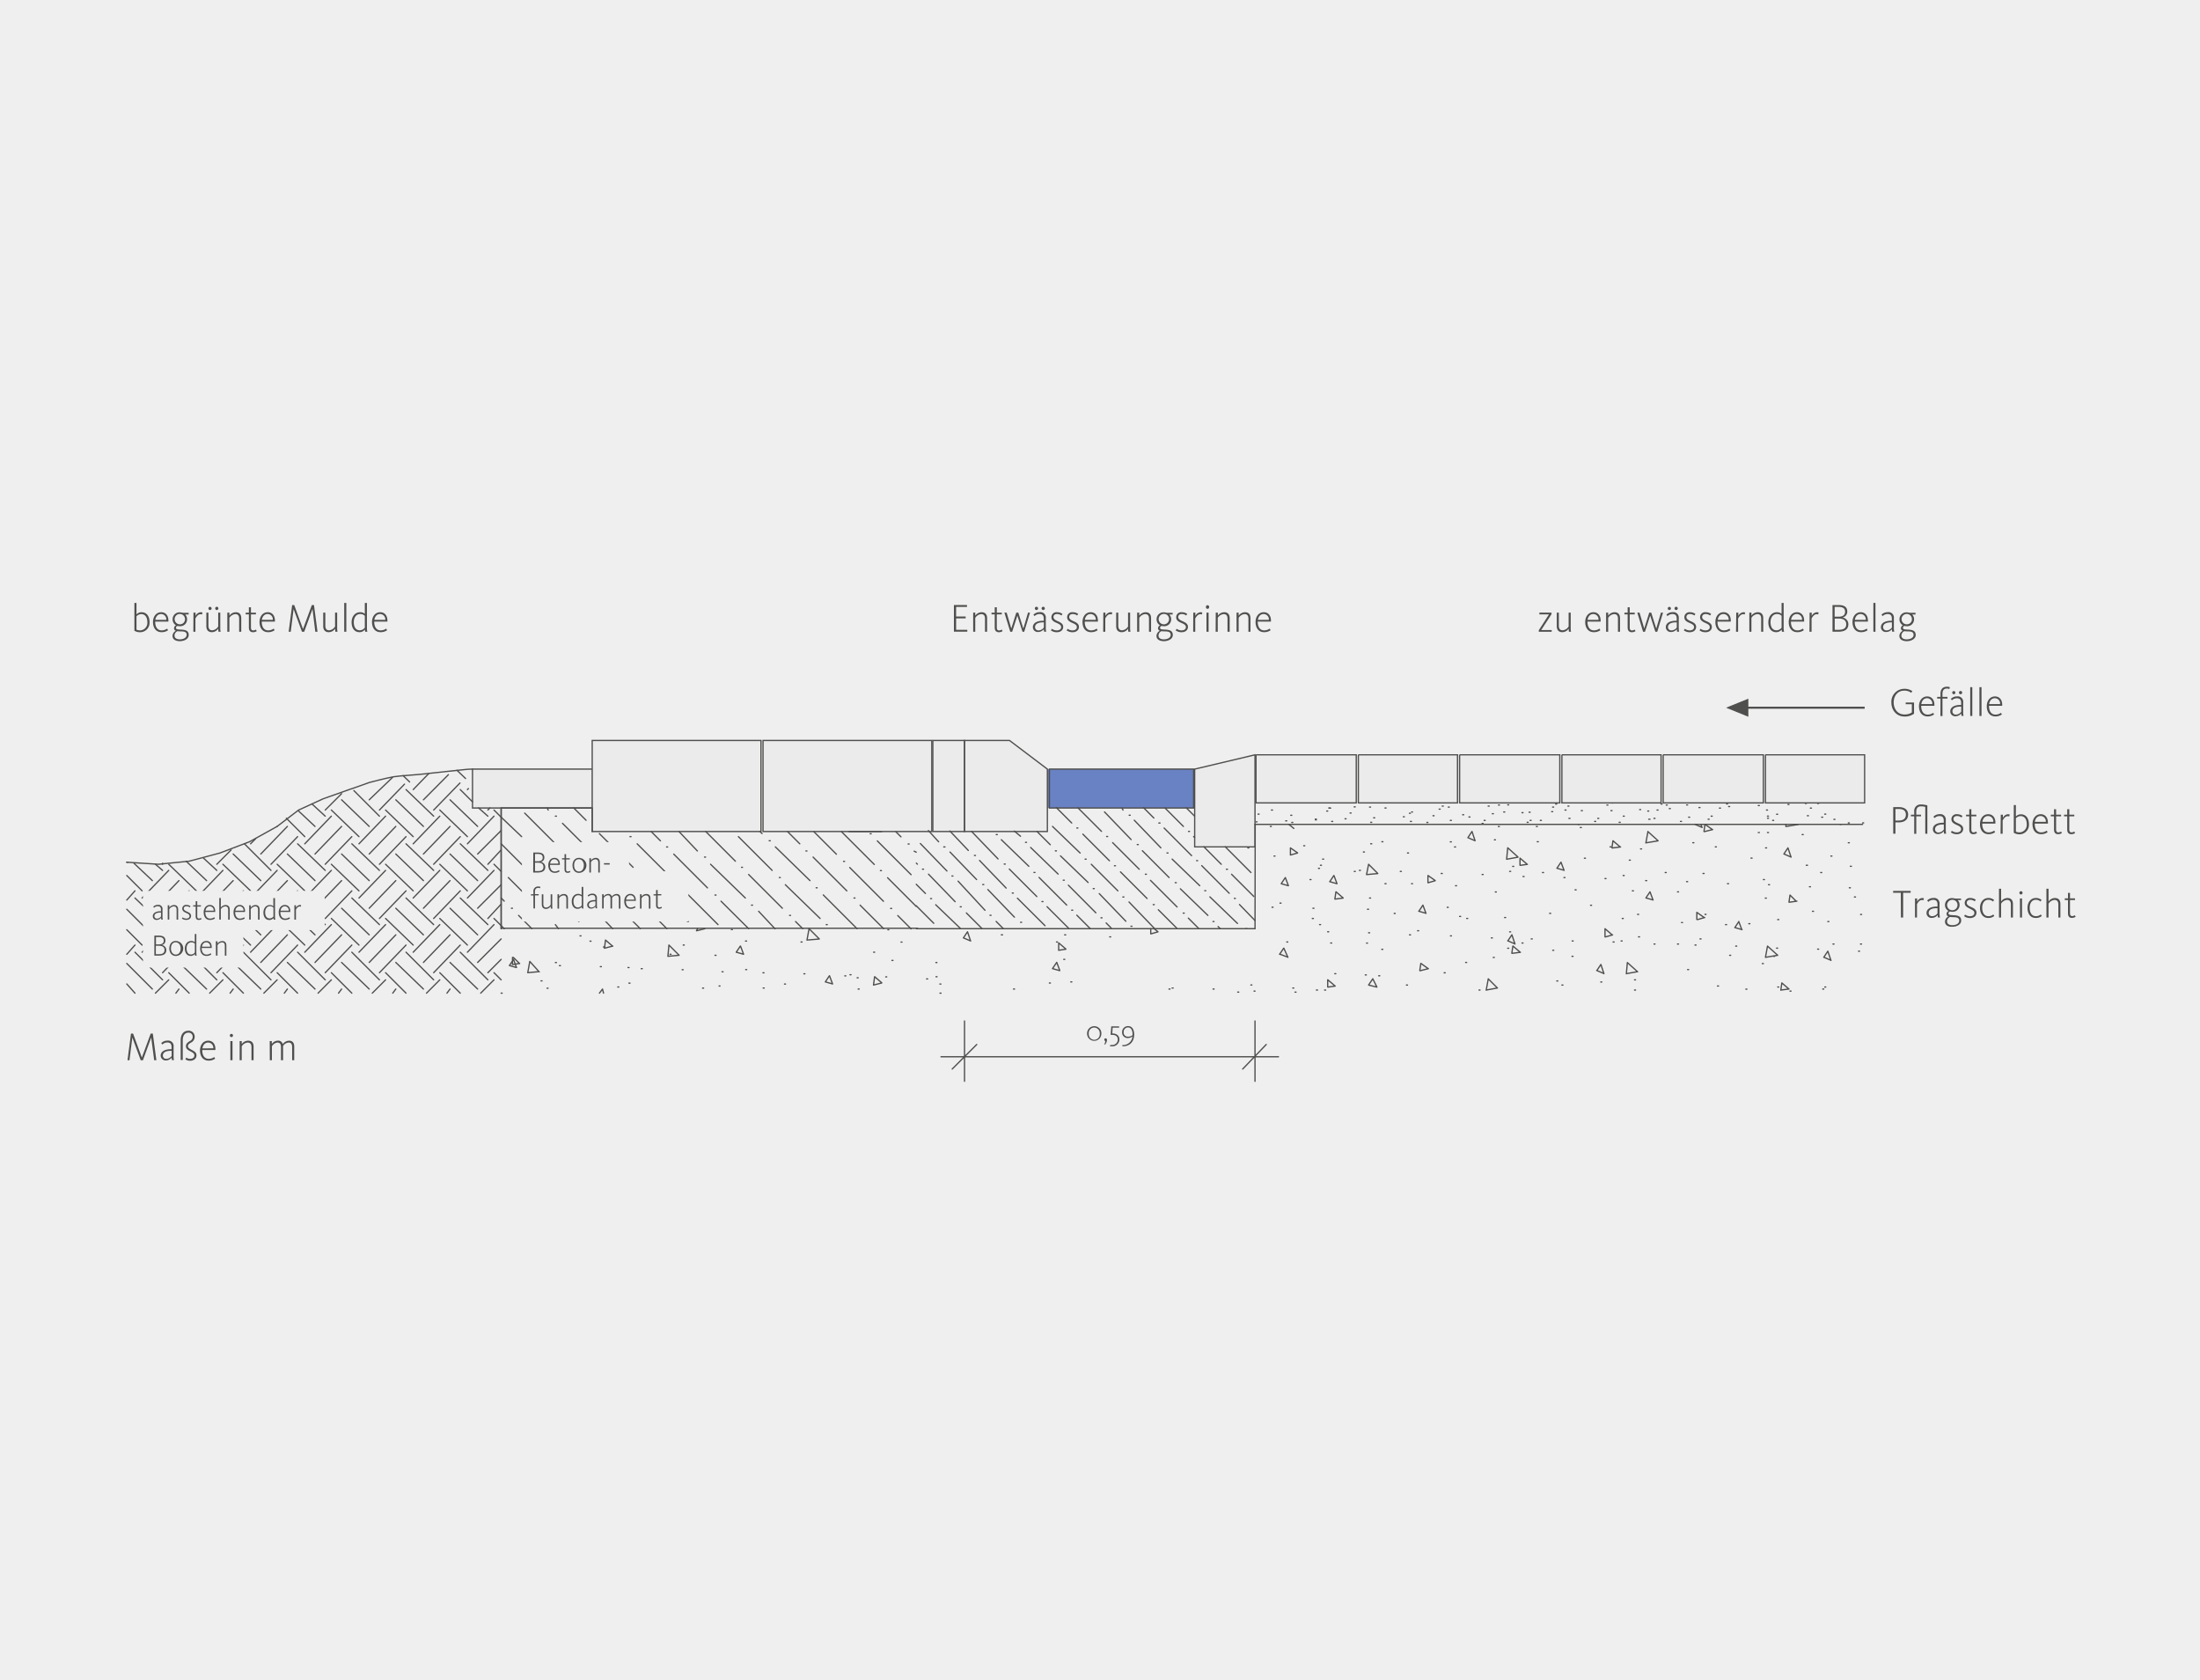<svg xmlns="http://www.w3.org/2000/svg" viewBox="0 0 880 672"><defs><style>.cls-1{fill:#efefef;}.cls-2{fill:#4f4f4e;}.cls-3{fill:#ebebeb;}.cls-4{fill:#6982c3;}.cls-5{fill:none;stroke:#4f4f4e;stroke-linecap:round;stroke-miterlimit:10;stroke-width:0.51px;}</style></defs><g id="BG_grau" data-name="BG grau"><rect class="cls-1" width="880" height="672"/></g><g id="Entwässerung_T-Design" data-name="Entwässerung T-Design"><path class="cls-2" d="M53.76,252.29V241.16h.83v4.6a2.71,2.71,0,0,1,2-.88c2.18,0,3.23,1.74,3.23,4a3.79,3.79,0,0,1-3.77,4A4.32,4.32,0,0,1,53.76,252.29Zm5.18-3.41c0-1.67-.64-3.25-2.49-3.25a2.73,2.73,0,0,0-1.86.86v5.35a3.38,3.38,0,0,0,1.49.3A3,3,0,0,0,58.94,248.88Z"/><path class="cls-2" d="M61.2,248.8c0-2.16,1.25-3.92,3.28-3.92,1.82,0,2.88,1.37,2.88,3.33a2.82,2.82,0,0,1,0,.41H62.08v.18c0,1.74.75,3.34,2.58,3.34a3.75,3.75,0,0,0,2.2-.72l.36.66a4.41,4.41,0,0,1-2.6.78C62.29,252.86,61.2,251,61.2,248.8Zm5.31-.87a2.1,2.1,0,0,0-2.06-2.33c-1.33,0-2.1,1-2.32,2.33Z"/><path class="cls-2" d="M69,254.32a2.35,2.35,0,0,1,1.34-2,1.08,1.08,0,0,1-.72-1.07,1.33,1.33,0,0,1,.79-1.15,2.64,2.64,0,0,1-1.36-2.4,2.72,2.72,0,0,1,2.91-2.77,3.48,3.48,0,0,1,1.1.17h2.4v.68H74.06a2.67,2.67,0,0,1,.77,1.9,2.73,2.73,0,0,1-2.93,2.79,3.07,3.07,0,0,1-.88-.12.85.85,0,0,0-.64.76c0,.59.75.67,1.6.7,1.59.08,3.51.1,3.51,2.18,0,1.53-1.7,2.48-3.65,2.48C70.13,256.42,69,255.7,69,254.32Zm5.68-.34c0-1.34-1.14-1.39-2.21-1.44-.49,0-1.07,0-1.46-.09a1.93,1.93,0,0,0-1.2,1.79c0,.85.68,1.49,2.1,1.49C73.47,255.73,74.64,255,74.64,254ZM74,247.65a2.07,2.07,0,1,0-2.06,2.06A2,2,0,0,0,74,247.65Z"/><path class="cls-2" d="M77.39,245.05h.83v1.33a2.51,2.51,0,0,1,2-1.5A2.41,2.41,0,0,1,81,245l-.21.79a1.55,1.55,0,0,0-.62-.11c-1.06,0-1.75,1.25-2,1.69v5.32h-.83Z"/><path class="cls-2" d="M82.54,250.45v-5.4h.83v5.22c0,1.12.4,1.84,1.57,1.84a3.14,3.14,0,0,0,2.34-1.52v-5.54h.83v6.17a6.42,6.42,0,0,0,.15,1.47h-.85a8.16,8.16,0,0,1-.11-1.25,3.07,3.07,0,0,1-2.53,1.42C83.17,252.86,82.54,251.82,82.54,250.45Zm.83-7.11A.64.64,0,1,1,84,244,.64.64,0,0,1,83.37,243.34Zm2.71,0a.64.64,0,0,1,.62-.64.65.65,0,1,1,0,1.3A.65.65,0,0,1,86.08,243.34Z"/><path class="cls-2" d="M90.93,245.05h.83v1.22a3.17,3.17,0,0,1,2.53-1.39c1.58,0,2.21,1,2.21,2.4v5.41h-.84v-5.24c0-1.12-.4-1.82-1.55-1.82a3.16,3.16,0,0,0-2.35,1.5v5.56h-.83Z"/><path class="cls-2" d="M99.55,251v-5.25H98.27v-.68h1.28v-2.17h.83v2.17h2v.68h-2v5.2c0,.8.24,1.21.93,1.21a2.07,2.07,0,0,0,1.06-.35l.32.63a2.66,2.66,0,0,1-1.48.44C100.09,252.86,99.55,252.19,99.55,251Z"/><path class="cls-2" d="M103.81,248.8c0-2.16,1.24-3.92,3.28-3.92,1.82,0,2.88,1.37,2.88,3.33a2.82,2.82,0,0,1,0,.41h-5.26v.18c0,1.74.75,3.34,2.57,3.34a3.76,3.76,0,0,0,2.21-.72l.35.66a4.4,4.4,0,0,1-2.59.78C104.89,252.86,103.81,251,103.81,248.8Zm5.31-.87a2.1,2.1,0,0,0-2.07-2.33c-1.32,0-2.09,1-2.32,2.33Z"/><path class="cls-2" d="M116.86,242h.83l3.51,9.6,3.54-9.6h.85L127,252.69h-.88L125,243.61l-3.32,9.08h-.88l-3.36-9.06-1.14,9.06h-.83Z"/><path class="cls-2" d="M129.29,250.45v-5.4h.84v5.22c0,1.12.4,1.84,1.56,1.84a3.12,3.12,0,0,0,2.34-1.52v-5.54h.83v6.17a6.42,6.42,0,0,0,.15,1.47h-.85a8.16,8.16,0,0,1-.11-1.25,3.07,3.07,0,0,1-2.53,1.42C129.92,252.86,129.29,251.82,129.29,250.45Z"/><path class="cls-2" d="M137.69,241.16h.84v11.53h-.84Z"/><path class="cls-2" d="M140.64,248.88c0-2.19,1.29-4,3.41-4a2.75,2.75,0,0,1,1.88.65v-4.37h.84v10.09a6.24,6.24,0,0,0,.17,1.44h-.85a5,5,0,0,1-.11-.88,2.8,2.8,0,0,1-2.19,1.05C141.74,252.86,140.64,251.2,140.64,248.88Zm5.29,2.19V246.3a2.61,2.61,0,0,0-1.84-.7c-1.72,0-2.57,1.57-2.57,3.25s.64,3.26,2.41,3.26A2.62,2.62,0,0,0,145.93,251.07Z"/><path class="cls-2" d="M148.8,248.8c0-2.16,1.25-3.92,3.28-3.92,1.82,0,2.88,1.37,2.88,3.33a2.82,2.82,0,0,1,0,.41h-5.26v.18c0,1.74.75,3.34,2.57,3.34a3.76,3.76,0,0,0,2.21-.72l.35.66a4.4,4.4,0,0,1-2.59.78C149.89,252.86,148.8,251,148.8,248.8Zm5.31-.87a2.1,2.1,0,0,0-2.06-2.33c-1.33,0-2.1,1-2.32,2.33Z"/><path class="cls-2" d="M381.57,242h5.23v.75h-4.35v3.84h3.82v.75h-3.82v4.57h4.47v.75h-5.35Z"/><path class="cls-2" d="M389.27,245.05h.83v1.22a3.17,3.17,0,0,1,2.53-1.39c1.58,0,2.21,1,2.21,2.4v5.41H394v-5.24c0-1.12-.4-1.82-1.55-1.82a3.16,3.16,0,0,0-2.35,1.5v5.56h-.83Z"/><path class="cls-2" d="M397.89,251v-5.25h-1.28v-.68h1.28v-2.17h.83v2.17h2v.68h-2v5.2c0,.8.24,1.21.93,1.21a2.07,2.07,0,0,0,1.06-.35l.32.63a2.66,2.66,0,0,1-1.48.44C398.43,252.86,397.89,252.19,397.89,251Z"/><path class="cls-2" d="M401.76,245.05h.9l1.85,6.36,2-6.36h.82l2,6.37,1.87-6.37H412l-2.31,7.64H409l-2.06-6.44-2.07,6.44h-.77Z"/><path class="cls-2" d="M413.15,250.9c0-2.05,2.26-2.61,4-2.61h.35v-.87c0-1.25-.53-1.81-1.68-1.81a2.78,2.78,0,0,0-2,.82l-.45-.58a3.51,3.51,0,0,1,2.5-1,2.17,2.17,0,0,1,2.45,2.43v3.84a5.81,5.81,0,0,0,.16,1.54h-.83a7.22,7.22,0,0,1-.11-1,3,3,0,0,1-2.31,1.13A1.94,1.94,0,0,1,413.15,250.9Zm.79-7.56a.63.63,0,0,1,.62-.64.65.65,0,1,1-.62.64Zm3.6,7.65v-2.05h-.35c-1.72,0-3.17.5-3.17,1.92a1.29,1.29,0,0,0,1.37,1.28A2.68,2.68,0,0,0,417.54,251Zm-.9-7.65a.64.64,0,0,1,.63-.64.65.65,0,1,1-.63.64Z"/><path class="cls-2" d="M420.37,252.14l.37-.64a3.37,3.37,0,0,0,2,.64c1,0,1.71-.48,1.71-1.31s-.74-1.2-1.76-1.66c-1.17-.5-2.12-1-2.12-2.29a2,2,0,0,1,2.26-2,3.44,3.44,0,0,1,2.16.7l-.41.61a2.87,2.87,0,0,0-1.76-.59c-.92,0-1.43.48-1.43,1.23s.77,1.22,1.65,1.6c1.18.51,2.24,1.06,2.24,2.31s-1,2.14-2.56,2.14A3.89,3.89,0,0,1,420.37,252.14Z"/><path class="cls-2" d="M426.66,252.14l.36-.64a3.42,3.42,0,0,0,2,.64c1,0,1.72-.48,1.72-1.31s-.74-1.2-1.77-1.66-2.11-1-2.11-2.29a2,2,0,0,1,2.26-2,3.44,3.44,0,0,1,2.16.7l-.42.61a2.82,2.82,0,0,0-1.76-.59c-.91,0-1.42.48-1.42,1.23s.77,1.22,1.65,1.6c1.18.51,2.24,1.06,2.24,2.31s-1,2.14-2.56,2.14A3.87,3.87,0,0,1,426.66,252.14Z"/><path class="cls-2" d="M433,248.8c0-2.16,1.24-3.92,3.28-3.92,1.82,0,2.88,1.37,2.88,3.33a2.82,2.82,0,0,1,0,.41h-5.26v.18c0,1.74.75,3.34,2.57,3.34a3.76,3.76,0,0,0,2.21-.72l.35.66a4.4,4.4,0,0,1-2.59.78C434.06,252.86,433,251,433,248.8Zm5.31-.87a2.1,2.1,0,0,0-2.07-2.33c-1.32,0-2.09,1-2.32,2.33Z"/><path class="cls-2" d="M441.33,245.05h.83v1.33a2.51,2.51,0,0,1,2-1.5,2.41,2.41,0,0,1,.74.12l-.21.79a1.61,1.61,0,0,0-.63-.11c-1.05,0-1.74,1.25-1.95,1.69v5.32h-.83Z"/><path class="cls-2" d="M446.48,250.45v-5.4h.83v5.22c0,1.12.4,1.84,1.57,1.84a3.14,3.14,0,0,0,2.34-1.52v-5.54h.83v6.17a6.53,6.53,0,0,0,.14,1.47h-.84a8,8,0,0,1-.12-1.25,3,3,0,0,1-2.52,1.42C447.1,252.86,446.48,251.82,446.48,250.45Z"/><path class="cls-2" d="M454.86,245.05h.84v1.22a3.17,3.17,0,0,1,2.52-1.39c1.59,0,2.21,1,2.21,2.4v5.41h-.83v-5.24c0-1.12-.4-1.82-1.55-1.82a3.16,3.16,0,0,0-2.35,1.5v5.56h-.84Z"/><path class="cls-2" d="M462.59,254.32a2.34,2.34,0,0,1,1.35-2,1.08,1.08,0,0,1-.72-1.07,1.32,1.32,0,0,1,.78-1.15,2.64,2.64,0,0,1-1.36-2.4,2.72,2.72,0,0,1,2.91-2.77,3.59,3.59,0,0,1,1.11.17h2.4v.68H467.7a2.67,2.67,0,0,1,.77,1.9,2.74,2.74,0,0,1-2.93,2.79,3.07,3.07,0,0,1-.88-.12.84.84,0,0,0-.64.76c0,.59.75.67,1.6.7,1.58.08,3.5.1,3.5,2.18,0,1.53-1.69,2.48-3.65,2.48C463.76,256.42,462.59,255.7,462.59,254.32Zm5.68-.34c0-1.34-1.13-1.39-2.2-1.44-.5,0-1.08,0-1.46-.09a1.93,1.93,0,0,0-1.2,1.79c0,.85.67,1.49,2.09,1.49C467.11,255.73,468.27,255,468.27,254Zm-.65-6.33a2,2,0,0,0-2.08-2.09,2.08,2.08,0,1,0,2.08,2.09Z"/><path class="cls-2" d="M470.27,252.14l.37-.64a3.39,3.39,0,0,0,2,.64c1,0,1.71-.48,1.71-1.31s-.74-1.2-1.76-1.66c-1.17-.5-2.11-1-2.11-2.29a2,2,0,0,1,2.25-2,3.5,3.5,0,0,1,2.17.7l-.42.61a2.87,2.87,0,0,0-1.76-.59c-.91,0-1.43.48-1.43,1.23s.77,1.22,1.65,1.6c1.19.51,2.24,1.06,2.24,2.31s-1,2.14-2.56,2.14A3.92,3.92,0,0,1,470.27,252.14Z"/><path class="cls-2" d="M477.31,245.05h.83v1.33a2.51,2.51,0,0,1,2.05-1.5,2.41,2.41,0,0,1,.74.12l-.21.79a1.55,1.55,0,0,0-.62-.11c-1.06,0-1.75,1.25-2,1.69v5.32h-.83Z"/><path class="cls-2" d="M482.38,242.8a.64.64,0,1,1,1.27,0,.64.64,0,1,1-1.27,0Zm.21,2.25h.85v7.64h-.85Z"/><path class="cls-2" d="M486.3,245.05h.84v1.22a3.17,3.17,0,0,1,2.52-1.39c1.59,0,2.21,1,2.21,2.4v5.41H491v-5.24c0-1.12-.4-1.82-1.55-1.82a3.16,3.16,0,0,0-2.35,1.5v5.56h-.84Z"/><path class="cls-2" d="M494.62,245.05h.84v1.22a3.16,3.16,0,0,1,2.52-1.39c1.59,0,2.21,1,2.21,2.4v5.41h-.83v-5.24c0-1.12-.4-1.82-1.55-1.82a3.14,3.14,0,0,0-2.35,1.5v5.56h-.84Z"/><path class="cls-2" d="M502.22,248.8c0-2.16,1.25-3.92,3.28-3.92,1.83,0,2.88,1.37,2.88,3.33,0,.14,0,.27,0,.41H503.1v.18c0,1.74.76,3.34,2.58,3.34a3.79,3.79,0,0,0,2.21-.72l.35.66a4.4,4.4,0,0,1-2.59.78C503.31,252.86,502.22,251,502.22,248.8Zm5.32-.87a2.1,2.1,0,0,0-2.07-2.33c-1.33,0-2.09,1-2.32,2.33Z"/><path class="cls-2" d="M615.51,252.1l4.08-6.36h-3.84v-.69h4.85v.63L616.49,252h4.19v.69h-5.17Z"/><path class="cls-2" d="M622.71,250.45v-5.4h.83v5.22c0,1.12.4,1.84,1.57,1.84a3.14,3.14,0,0,0,2.34-1.52v-5.54h.83v6.17a6.53,6.53,0,0,0,.14,1.47h-.84a8,8,0,0,1-.12-1.25,3.05,3.05,0,0,1-2.53,1.42C623.33,252.86,622.71,251.82,622.71,250.45Z"/><path class="cls-2" d="M634.08,248.8c0-2.16,1.25-3.92,3.29-3.92,1.82,0,2.88,1.37,2.88,3.33a2.82,2.82,0,0,1,0,.41H635v.18c0,1.74.76,3.34,2.58,3.34a3.79,3.79,0,0,0,2.21-.72l.35.66a4.4,4.4,0,0,1-2.59.78C635.17,252.86,634.08,251,634.08,248.8Zm5.32-.87a2.1,2.1,0,0,0-2.07-2.33c-1.32,0-2.09,1-2.32,2.33Z"/><path class="cls-2" d="M642.44,245.05h.83v1.22a3.19,3.19,0,0,1,2.53-1.39c1.58,0,2.21,1,2.21,2.4v5.41h-.83v-5.24c0-1.12-.4-1.82-1.56-1.82a3.16,3.16,0,0,0-2.35,1.5v5.56h-.83Z"/><path class="cls-2" d="M651.06,251v-5.25h-1.28v-.68h1.28v-2.17h.83v2.17h2v.68h-2v5.2c0,.8.24,1.21.93,1.21a2.07,2.07,0,0,0,1.06-.35l.32.63a2.62,2.62,0,0,1-1.47.44C651.61,252.86,651.06,252.19,651.06,251Z"/><path class="cls-2" d="M654.93,245.05h.9l1.86,6.36,2-6.36h.81l2,6.37,1.88-6.37h.83l-2.31,7.64h-.76l-2.07-6.44L658,252.69h-.77Z"/><path class="cls-2" d="M666.33,250.9c0-2.05,2.25-2.61,4-2.61h.35v-.87c0-1.25-.53-1.81-1.68-1.81a2.8,2.8,0,0,0-2,.82l-.44-.58a3.47,3.47,0,0,1,2.49-1,2.17,2.17,0,0,1,2.45,2.43v3.84a6.27,6.27,0,0,0,.16,1.54h-.83a7.22,7.22,0,0,1-.11-1,2.93,2.93,0,0,1-2.31,1.13A1.94,1.94,0,0,1,666.33,250.9Zm.78-7.56a.63.63,0,1,1,.62.66A.64.64,0,0,1,667.11,243.34Zm3.6,7.65v-2.05h-.35c-1.71,0-3.17.5-3.17,1.92a1.3,1.3,0,0,0,1.38,1.28A2.68,2.68,0,0,0,670.71,251Zm-.9-7.65a.64.64,0,0,1,.63-.64.65.65,0,1,1-.63.64Z"/><path class="cls-2" d="M673.54,252.14l.37-.64a3.39,3.39,0,0,0,2,.64c1,0,1.71-.48,1.71-1.31s-.74-1.2-1.76-1.66c-1.17-.5-2.11-1-2.11-2.29a2,2,0,0,1,2.25-2,3.44,3.44,0,0,1,2.16.7l-.41.61a2.87,2.87,0,0,0-1.76-.59c-.91,0-1.43.48-1.43,1.23s.77,1.22,1.65,1.6c1.19.51,2.24,1.06,2.24,2.31s-1,2.14-2.56,2.14A3.89,3.89,0,0,1,673.54,252.14Z"/><path class="cls-2" d="M679.83,252.14l.37-.64a3.37,3.37,0,0,0,2,.64c1,0,1.71-.48,1.71-1.31s-.74-1.2-1.76-1.66-2.12-1-2.12-2.29a2,2,0,0,1,2.26-2,3.44,3.44,0,0,1,2.16.7l-.41.61a2.87,2.87,0,0,0-1.76-.59c-.92,0-1.43.48-1.43,1.23s.77,1.22,1.65,1.6c1.18.51,2.24,1.06,2.24,2.31s-1,2.14-2.56,2.14A3.89,3.89,0,0,1,679.83,252.14Z"/><path class="cls-2" d="M686.15,248.8c0-2.16,1.25-3.92,3.28-3.92,1.82,0,2.88,1.37,2.88,3.33a2.82,2.82,0,0,1,0,.41H687v.18c0,1.74.75,3.34,2.58,3.34a3.75,3.75,0,0,0,2.2-.72l.36.66a4.41,4.41,0,0,1-2.6.78C687.24,252.86,686.15,251,686.15,248.8Zm5.31-.87a2.1,2.1,0,0,0-2.06-2.33c-1.33,0-2.1,1-2.32,2.33Z"/><path class="cls-2" d="M694.5,245.05h.83v1.33a2.51,2.51,0,0,1,2-1.5,2.41,2.41,0,0,1,.74.12l-.21.79a1.55,1.55,0,0,0-.62-.11c-1.06,0-1.75,1.25-2,1.69v5.32h-.83Z"/><path class="cls-2" d="M699.73,245.05h.84v1.22a3.16,3.16,0,0,1,2.52-1.39c1.59,0,2.21,1,2.21,2.4v5.41h-.83v-5.24c0-1.12-.4-1.82-1.55-1.82a3.14,3.14,0,0,0-2.35,1.5v5.56h-.84Z"/><path class="cls-2" d="M707.33,248.88c0-2.19,1.3-4,3.41-4a2.76,2.76,0,0,1,1.89.65v-4.37h.83v10.09a5.69,5.69,0,0,0,.18,1.44h-.85a4.21,4.21,0,0,1-.11-.88,2.8,2.8,0,0,1-2.19,1.05C708.44,252.86,707.33,251.2,707.33,248.88Zm5.3,2.19V246.3a2.61,2.61,0,0,0-1.84-.7c-1.73,0-2.58,1.57-2.58,3.25s.64,3.26,2.42,3.26A2.64,2.64,0,0,0,712.63,251.07Z"/><path class="cls-2" d="M715.49,248.8c0-2.16,1.25-3.92,3.28-3.92,1.83,0,2.88,1.37,2.88,3.33,0,.14,0,.27,0,.41h-5.27v.18c0,1.74.75,3.34,2.58,3.34a3.79,3.79,0,0,0,2.21-.72l.35.66a4.4,4.4,0,0,1-2.59.78C716.58,252.86,715.49,251,715.49,248.8Zm5.32-.87a2.1,2.1,0,0,0-2.07-2.33c-1.33,0-2.1,1-2.32,2.33Z"/><path class="cls-2" d="M723.84,245.05h.84v1.33a2.48,2.48,0,0,1,2.05-1.5,2.33,2.33,0,0,1,.73.12l-.21.79a1.55,1.55,0,0,0-.62-.11c-1.06,0-1.75,1.25-2,1.69v5.32h-.84Z"/><path class="cls-2" d="M733,242h2.43c2.13,0,3.48.73,3.48,2.62a2.34,2.34,0,0,1-2,2.37v0a2.7,2.7,0,0,1,2.44,2.68c0,2.11-1.54,3-4,3H733Zm2.35,4.67c1.83,0,2.68-.67,2.68-2s-.87-1.92-2.66-1.92h-1.51v3.92Zm.07,5.24c2.08,0,3.07-.68,3.07-2.2s-1-2.3-3-2.3h-1.6v4.5Z"/><path class="cls-2" d="M741,248.8c0-2.16,1.25-3.92,3.28-3.92,1.82,0,2.88,1.37,2.88,3.33,0,.14,0,.27,0,.41h-5.27v.18c0,1.74.75,3.34,2.58,3.34a3.82,3.82,0,0,0,2.21-.72l.35.66a4.41,4.41,0,0,1-2.6.78C742.07,252.86,741,251,741,248.8Zm5.31-.87a2.09,2.09,0,0,0-2.06-2.33c-1.33,0-2.1,1-2.32,2.33Z"/><path class="cls-2" d="M749.35,241.16h.83v11.53h-.83Z"/><path class="cls-2" d="M752.37,250.9c0-2.05,2.26-2.61,4-2.61h.36v-.87c0-1.25-.53-1.81-1.68-1.81a2.78,2.78,0,0,0-2,.82l-.45-.58a3.51,3.51,0,0,1,2.5-1,2.17,2.17,0,0,1,2.45,2.43v3.84a5.81,5.81,0,0,0,.16,1.54h-.83a9.32,9.32,0,0,1-.12-1,2.91,2.91,0,0,1-2.3,1.13A1.94,1.94,0,0,1,752.37,250.9Zm4.39.09v-2.05h-.36c-1.71,0-3.16.5-3.16,1.92a1.29,1.29,0,0,0,1.37,1.28A2.68,2.68,0,0,0,756.76,251Z"/><path class="cls-2" d="M759.75,254.32a2.35,2.35,0,0,1,1.34-2,1.08,1.08,0,0,1-.72-1.07,1.33,1.33,0,0,1,.79-1.15,2.65,2.65,0,0,1-1.37-2.4,2.72,2.72,0,0,1,2.92-2.77,3.48,3.48,0,0,1,1.1.17h2.4v.68h-1.36a2.67,2.67,0,0,1,.77,1.9,2.73,2.73,0,0,1-2.93,2.79,3.07,3.07,0,0,1-.88-.12.85.85,0,0,0-.64.76c0,.59.75.67,1.6.7,1.59.08,3.51.1,3.51,2.18,0,1.53-1.7,2.48-3.65,2.48C760.92,256.42,759.75,255.7,759.75,254.32Zm5.68-.34c0-1.34-1.14-1.39-2.21-1.44-.5,0-1.07,0-1.46-.09a1.93,1.93,0,0,0-1.2,1.79c0,.85.68,1.49,2.1,1.49C764.26,255.73,765.43,255,765.43,254Zm-.66-6.33a2.07,2.07,0,1,0-2.06,2.06A2,2,0,0,0,764.77,247.65Z"/><polygon class="cls-3" points="189.01 307.63 236.88 307.63 236.88 296.18 403.82 296.18 418.95 307.63 477.46 307.63 502.42 301.91 745.87 301.91 745.87 321.14 502.42 321.14 502.01 338.73 477.87 338.73 477.87 323.18 419.77 323.18 418.95 332.59 236.88 332.59 236.88 323.18 189.01 323.18 189.01 307.63 189.01 307.63"/><polygon class="cls-4" points="418.95 307.63 477.87 307.63 477.87 323.18 418.95 323.18 418.95 307.63 418.95 307.63"/><path class="cls-5" d="M236.88,332.59h67.51V296.18H236.88v36.41Zm68.33,0h67.51V296.18H305.21v36.41ZM189,323.18h47.87V307.63H189v15.55Z"/><polygon class="cls-5" points="385.81 296.18 403.82 296.18 418.95 307.63 418.95 332.59 385.81 332.59 385.81 296.18 385.81 296.18"/><polygon class="cls-5" points="373.13 332.59 385.81 332.59 385.81 296.18 373.13 296.18 373.13 332.59 373.13 332.59"/><path class="cls-5" d="M419.77,307.63h57.69v15.55H419.77V307.63Zm58.1,0L502,301.91v36.82H477.87v-31.1Z"/><path class="cls-5" d="M385.81,408.37V432.5M502,408.37V432.5M376.4,422.68h135m-120.7-4.91-9.82,9.82m116.2,0,9.42-9.82m-4.1-115.86h40.1v19.23h-40.1V301.91Zm40.92,0H583v19.23H543.34V301.91Zm40.51,0h40.09v19.23H583.85V301.91Zm40.91,0h39.69v19.23H624.76V301.91Zm40.51,0h40.09v19.23H665.27V301.91Zm40.91,0h39.69v19.23H706.18V301.91ZM352.67,332.59H339.58M520,301.91h15.54m-20,27.82,2,1.63m-9.41-.81h.41m-9.41,8.59h.41m-25-16,3.27,3.27m12.28,12.28L500.38,349M466,323.18l7.36,7.37m2.05,2h.41m1.63,2.05.41.41m3.69,3.68,6.95,7m2.05,2H491m1.63,2,8.9,8.89m-44.08-35.49,4.09,4.1m2,2H464m1.64,2,11,11.05m2,2h.41m1.64,2,11,11.05m2.05,2.05h.41m1.64,2.45L502,368.2m-53.2-45,.41.82m2.46,2.05h.41m1.63,2,10.64,11.05m2.45,2.05h.41m1.64,2.45,11.05,10.64m2,2h.41m1.64,2.46,11.05,10.64m-53.19-44.6,10.64,11.05m2.45,2h.41m1.64,2.46L467.64,351m2.46,2.05h.41m1.64,2.46,11,10.63m2.05,2.46h.41m1.63,2,.82.81m-56.87-48.28,9.41,9.41m2.05,2.05h.41m2,2.45,10.64,10.64m2.45,2h.41m1.64,2.45,10.64,10.64m2.45,2.46h.41m1.64,2,4.09,4.09m-56.87-48.28,6.13,6.14m2.05,2h.41m2,2.46,10.63,10.64m2,2h.41m2,2.46,10.64,10.64m2.46,2.45h.41m1.63,2.05,7.37,7.36M421,330.55l11.05,10.64m2,2.45h.41m2.05,2.05,10.64,10.63m2,2.46h.41m2.05,2,10.23,10.64m-47.06-38.87,5.32,5.32m2.05,2.46h.41m1.63,2,11.05,10.64m2.05,2.46h.41m2,2,10.64,11.05m2.05,2h.4m-47.05-38.06,2.46,2.05m2,2.45h.41m1.64,2.05,11,10.64m2.05,2.45h.41m1.64,2,11,11.05m2.05,2h.41m1.64,2.05,2,2M398.5,333.82h.41m1.63,2.05,11,10.63m2.05,2.46h.4m1.64,2,11.05,11.05m2,2.05h.41m1.64,2,5.32,5.32m-47.46-38.87,10.63,11.05m2.46,2.05h.41m1.64,2,11,11m2.05,2h.41m1.63,2.05,8.6,8.59m-47.47-38.87,7.37,7.78m2.45,2h.41m1.64,2,10.64,11.05m2.45,2h.41m1.64,2.05,11.05,11m-46.65-38.06,4.09,4.5m2.05,2.05H378m2,2.05,10.64,11m2.46,2h.41m1.63,2,10.64,11.05m2.46,2.05h.41m-40.51-31.51,10.64,11m2,2h.41m2.05,2.05L394,364.1m2,2h.41m2.05,2.46,2.86,2.86m-34.78-26.18.41.41m2.05,2h.41m2,2,10.64,11m2.05,2.05h.4m2.05,2.46,6.14,6.13m-26.19-17.59,3.68,3.68m2.05,2.05h.41m1.64,2.45,9.82,9.41m-17.6-9,7,7m-7,2H367m-.41,0H200.46m544.59-42.14h.41m-18.41-7.77h.41m-12.28.4h.41m-12.27.42h.41m-12.28.4h.41m-12.27.41H680m-12.28.41h.41m-12.27.41h.4m-11.86.41h.41m-12.28,0h.41m-12.27.41h.41m-12.28.41h.41m-12.27.41h.41m-12.28.41h.41m-12.27.4h.41m-12.28.41h.41m-12.28.42h.41m-11.86.4h.41m-12.28.41h.41m-12.27.41h.41m-12.28.41h.41m236.49.41h.41m-17.59-7.77h.41m.41,4.9h.41M706.59,324H707m0,3.28h.41m-16.78-5.73H691m-16.36.4h.41m.4,4.91h.42m-16.78-2.45h.41m0,3.27H660M642.76,322h.41m-16,.42h.41m0,4.91H628m-16.36-2.46h.41m0,3.27h.4m-17.18-5.72h.41m-16.37.4h.41m.41,5.32h.41m-16.77-2.86h.4m0,3.27h.41m-16.77-5.73h.41m-16.37.41h.41m.41,5.32h.41m-16.77-2.45h.4m0,2.86h.41m216.45-1.23h.4m-9.82-4.5h.41m-13.91,2.46h.41m-2,2.45h.4m-21.68-4.91h.41m-16,5.32h.41m-8.18-6.95h.41M662.81,324h.41m-13.91,2.45h.41m-2.05,2.46h.41M626,324h.41m-15.55,4.91h.41m-8.18-7h.4m-2,2.87h.41m-14.32,2h.41m-23.33-2H565m-23.32-2.05h.41m-2.05,2.46h.41m-14.32,2.45h.41m-23.32-2h.41m226.26,0h.41m-1.63,1.22h.41m-22.1-.41h.41m-22.91,0h.41m-1.64,1.23h.41M666.49,322h.41m-5.32,5.33H662m-17.18-6.14h.41m-6.14,6.14h.41m-1.64,1.22h.41m-16-6.95h.4m-1.63,1.22h.41m-5.32,5.32h.41M599.39,322h.41m-6.14,6.14h.41m-1.23,1.23h.42m-16.37-6.95h.41m-1.64,1.22h.41m-5.32,5.32h.41"/><path class="cls-5" d="M554,323.18h.42m-6.14,5.73h.41m-17.19-5.73h.41m-1.23,1.23h.41m-22.5-.41H509M682,329.73l2.87,2M716,358l2.46,2.46m-73.24-24.14,2.86,2.45m30.69,26.19,2.86,2m31.1,26.19,2.86,2.45M608,343.23l2.87,2.46M642,371.46l2.86,2.46m-73.65-23.73,2.86,2m31.1,26.19,2.86,2.45m-73.64-24.14,2.86,2.46m31.1,26.18,2.86,2.05m-40.1,4.5,2.87,2.46m-72.42-22.92,1.63,1.23m-39.69,4.5,2.87,2.45m-76.51,11.05,2.86,2.46m-71.19-21.69h.41M242.2,376l2.86,2.46m-39.69,4.5,2.46,2.45M716,358l-.41,2.86m-2.86,32.33-.41,2.86M682,329.73l-.41,2.86m-2.86,32.33v2.86m-33.55-31.5-.41,2.86M642,371.46v3.27m-34-31.5v2.86m-2.86,32.33-.41,2.86m-33.55-31.09v2.86m-2.86,32.32-.41,2.87m-33.55-31.51-.41,2.87m-2.87,32.32v2.87m-70.78-23.33v2.05m-36.83,3.68v2.87m-73.64,10.63L349.4,394M279,371.46l-.41.82M242.2,376l-.41,3.28M205,382.92v2.86l2.86-.41m34-6.13,3.27-.82m33.55-6.14,3.28-.82M349.4,394l3.27-.82m70.78-13.09,2.87-.42m34-6.13,2.86-.82m70.79-13.09,3.27-.41m34-6.14,2.86-.82m34-6.14,2.87-.4m34-6.55,3.27-.41m33.55-6.14,3.28-.81m-153.85,63,2.87-.41m34-6.14,3.27-.82m33.55-6.14,3.27-.41m34-6.14,2.86-.81m34-6.14,2.86-.82m34-6.14,2.87-.4M712.32,396l3.27-.41m3.28-65.87h.41m-60.15,2.86,4.09,3.69M707,378.42l4.09,3.68m-108-43,4.09,3.68M650.94,385l4.1,3.69m-107.61-43,3.68,3.68m44.19,42.14,3.68,3.68M323.62,371.46l4.09,4.09M267.57,378l4.09,4.09m-59.74,2.46,3.68,4.09-4.5.41m56.06-6.55,4.5-.41M322.8,376l4.91-.41m218.9-25.77,4.5-.41m51.55-5.73,4.51-.82m51.14-5.73,4.91-.81m51.14-5.73,4.92-.82M594.48,396l4.5-.82m51.56-5.73,4.5-.81m51.14-5.73,4.91-.82m3.27-52.37v.82M707,378.42l-.82,4.5m-47-50.33-.82,4.5M650.94,385l-.4,4.5m-47.46-50.32-.42,4.5m-7.36,47.87-.82,4.5m-47.05-50.32-.82,4.09m-223,21.68-.82,4.5M267.57,378l-.41,4.5m-55.24,2.05-.82,4.5m504.08-49.92,1.23,3.68m14.73,37.64,1.23,3.69m-52-54.42.41,1.23m14.72,37.64,1.23,3.27M660,356.73l1.22,3.27m-36.82-15.13,1.23,3.27m14.73,37.64,1.22,3.68m-52.78-56.87,1.23,3.69m14.73,37.64,1.23,3.68m-36.83-15.55,1.23,3.28m-36.82-15.14,1.23,3.27m14.32,38.05,1.63,3.28m-37.23-15.55,1.64,3.68m-92.47,2,1.22,3.28M387,372.69l1.23,3.68M331.8,390.29l1.23,3.27m-36.82-15.14,1.22,3.27M241,395.6l.41,1.64m-36-13.5L206.6,387m524.54-6.55-1.64,2.46m-14.32-43.78-1.63,2.45m-18,27-1.63,2.45m-15.55-41.32H678m-18,27-1.64,2.46m-18,26.59-1.64,2.46m-14.32-43.37-1.64,2.45m-18,26.6-1.63,2.45m-14.33-43.78-1.63,2.46m-18,27-1.63,2.45m-18.41,27L547.43,394m-13.91-43.78-1.64,2.45m-18.41,26.6-1.64,2.45M422.64,385,421,387.42m-34-14.73-1.64,2.46m-53.6,15.14-1.63,2.45m-34-14.32-1.64,2.45M241,395.6l-1.23,1.64m-34.37-13.5-1.63,2.45M678,329.73l2.87,1.23m32.73,10.63,2.86,1.23m-129.29-7.77,2.86,1.23m32.73,11,2.87.82m32.73,11.05,2.86.81m32.74,11.05,2.86.82m32.73,11.05,2.87,1.23M531.88,352.64l2.87.82m32.73,11,2.86.83m32.74,11,2.86,1.23m32.73,10.64,2.86,1.22m-129.7-7.77,3.28,1.23M547.43,394l3.27.82M385.4,375.15l2.87,1.22M421,387.42l2.86.82m-129.29-7.37,2.86.82m32.74,11.05,2.86.82m-129.29-7.37,2.86.82m529.45-57.28h.41m3.27,25.37h.41m-16.36-.41h.4m19.24,25.77h.4m-36.41-26.59h.41m19.23,25.77h.41M691,353.46h.41m19.23,25.78h.41m-36.41-26.6h.41m19.23,25.78h.41m-36.42-26.19h.41M678,378h.41M642,351.41h.4m19.23,26.19H662M625.58,351H626m19.23,25.78h.41m-36.42-26.19h.41m19.23,25.78h.41m-36.42-26.59h.42m19.22,25.77h.41m-36.41-26.18h.41m19.64,25.78h.41m-36.83-26.6h.41m19.64,25.78h.41m-36.82-26.19h.41m19.64,25.78h.4m-36.82-26.6h.41m19.64,25.78h.41m-16.78-.41h.41m-33.14-1.23h.41M518,396.83h.41m-16.78-.41H502m-16.78-.82h.41m-16.78-.41h.41m-49.51-2h.41m-49.51-1.64h.41m-16.77-.82h.41m-16.78-.4h.41m-16.77-.83h.4m-16.77-.4h.41m-16.78-.41h.41m-16.36-.82h.4m-16.77-.41h.41m-16.78-.82h.41m-16.77-.41h.41m-16.78-.82h.41M740.14,346.5h.41m1.23,12.28h.41m2,18.82h.41m-23.73-43.78h.41m1.23,12.27H723m2,18.41h.41m3.69,31.1h.4M703.32,333h.41m1.63,18.82h.41m3.68,30.69h.41m1.23,12.28h.41"/><path class="cls-5" d="M686.13,338.73h.41m3.68,31.1h.41m1.23,12.27h.41M671,356.73h.41M672.63,369H673m2.05,18.82h.4m-23.72-43.78h.4m.82,12.27h.41m2.05,18.41h.41M632.13,331h.4m1.23,12.27h.41m2.05,18.82h.41m3.68,30.69h.41m-26.19-62.19h.41M617,349h.41m3.68,31.1h.41m1.22,12.27h.41m-25.36-56.46h.4M601.85,367h.41m.82,12.28h.4m-21.27-25h.41m1.23,12.27h.4m2,18.41h.41M563,341.19h.41m1.22,12.27H565m2.05,18.82h.41m-22.1-31.5h.41m2.05,18.41h.41m3.27,31.1h.41m-23.73-44.2h.41m3.68,31.1h.41m1.23,12.27h.41M514.7,376.78h.41m2,18.41h.41m-73.65-20.46h.41m-18.41-.81h.41m2.05,18.82h.4M374.36,385h.4M376,397.24h.41m-21.27-25.37h.41m1.22,12.28h.41M340,389.87h.41m-20-13.09h.41m-15.55,18.41h.41M286,382.1h.41m1.22,12.28H288m-20-12.69h.4M251.2,387h.41M232,374.33h.41m-16,18h.41m513.08,2.46h.41m.82-26.19h.41m.82-26.19h.41m-27.83,43h.41m-7,10.23h.41m7.36-36.41h.41m-7,10.23h.42M707,333h.41m-7,10.23h.41M680,375.55h.41m.81-26.18h.41m-27.82,42.55h.41m.82-26.19h.41m-7,10.64h.41m7.36-36.82h.41m-7.36,10.64h.41m-20.87,32.32h.41m.82-26.59h.41m.82-26.19h.41m-27.83,43h.41m-6.95,10.23h.41m7.36-36.42h.41m-7.37,10.23h.41m-20.86,32.33h.41m21.27-58.51h.41m-20.87,32.32h.41m.82-26.19h.41m-27.82,43h.41m-7,10.23h.41M554,353.46h.42M547,363.69h.41M526.56,396H527m21.28-58.5h.41m-20.87,32.32h.41m.82-26.19h.41m-34.37,53.19h.41m-70-13.09h.41m-25.37-9.82H401m-26.59,16.77h.4m-25.36-9.82h.41m-7,10.23h.41m-45-3.27h.41m-6.14-16h.41M273.29,378h.41m-26.59,16.78h.41m-6.14-16h.41M222.15,385h.41m521.67-19.23h.41M733.19,377.6h.41M716,396.42h.41m22.91-59.33h.41M728.28,349h.41m-17.6,18.82h.41M687,394.38h.41m18.82-55.24h.41M682,365.73h.41M671,377.6h.41M653.81,396h.41m22.91-58.92h.41M666.08,349h.41M648.9,367.37h.41M624.76,394h.41M644,338.73h.41m-24.55,26.6h.41M608.8,377.19h.41M591.62,396H592m22.91-59.33h.41m-11.46,11.87h.41m-17.59,18.82h.41M562.57,394H563m18.82-55.24h.41m-24.55,26.6h.41m-11.46,11.86H547M529.84,396h.41m22.5-59.33h.41M541.7,348.55h.41m-17.18,18.82h.41m-25,26.6h.41m-33.15,1.63h.41m-45.41-18.82h.41m-17.6,18.82h.41m-29.87-2h.41m-15.95-16.78h.4M343.26,395.6h.41m-29.87-2h.41m-16-17.19h.41m-17.59,18.82h.41m-29.87-2H252m-16-16.78h.41m-17.59,18.82h.41m139.11-62.6,2.05,2.05m2.86,2.87h.41m2,2.86.82.41m-18.41-7.37h.41m2.45,2.87,13.51,13.5m-27.83-17.19,13.1,13.1m2.45,2.45h.41m2.46,2.86,11.45,11.46m-40.91-29.87,9,9m2.86,2.87h.41m2.05,2.45,13.5,13.51m2.86,2.86h.41m2.46,2.86,5.32,5.32M315,332.59l4.91,4.92m2.45,2.86h.41m2.46,2.45,13.5,13.5m2.86,2.87H342m2.05,2.86,9.41,9.41M304,332.59l.82.82m2.86,2.87h.41m2.05,2.45L324,352.23m2.46,2.87h.4m2.46,2.86,13.5,13.5m-47.46-36.82,13.5,13.5m2.87,2.86h.4m2,2.87,13.91,13.5m2.46,2.46h.4M282.3,332.59l11.86,11.87m2.46,2.45H297m2.45,2.87,13.5,13.5m2.87,2.86h.41m2,2.46,2.87,2.86m-49.51-38.87,7.36,7.78m2.87,2.45h.41m2,2.87,13.91,13.5m2.46,2.86h.41m2.45,2.45,6.55,7m-49.51-38.87,3.68,3.69m2.46,2.45h.41m2.45,2.86,13.5,13.51M286,358h.41m2,2.46,11.05,11M252,334.64h.41m2.45,2.87L268.38,351m2.46,2.87h.41m2.45,2.45,13.51,13.51m-57.69-46.65,4.91,4.91m5.31,5.32,13.51,13.5m2.86,2.87h.41m2.45,2.45,13.51,13.91m2.45,2.46h.41m-56.46-45.42.41.82m2.86,2.45h.41m2.45,2.87,13.51,13.5m2.45,2.87h.41m2.45,2.45,13.51,13.91m2.86,2.45h.41m2.05,2.87,4.09,4.09m-56.87-46.23,13.5,13.5m2.86,2.86h.41"/><line class="cls-5" x1="229.11" y1="344.46" x2="242.61" y2="357.96"/><line class="cls-5" x1="245.06" y1="360.42" x2="245.47" y2="360.42"/><line class="cls-5" x1="247.93" y1="363.28" x2="256.11" y2="371.46"/><line class="cls-5" x1="200.46" y1="326.86" x2="208.65" y2="334.64"/><line class="cls-5" x1="211.51" y1="337.51" x2="211.92" y2="337.51"/><line class="cls-5" x1="213.97" y1="340.37" x2="227.47" y2="353.87"/><line class="cls-5" x1="230.33" y1="356.32" x2="230.74" y2="356.32"/><line class="cls-5" x1="233.2" y1="359.19" x2="245.06" y2="371.46"/><line class="cls-5" x1="200.46" y1="337.51" x2="212.74" y2="349.78"/><line class="cls-5" x1="215.6" y1="352.23" x2="216.01" y2="352.23"/><line class="cls-5" x1="218.06" y1="355.1" x2="231.56" y2="368.6"/><line class="cls-5" x1="203.33" y1="351" x2="216.83" y2="364.5"/><line class="cls-5" x1="219.29" y1="367.37" x2="219.7" y2="367.37"/><line class="cls-5" x1="222.15" y1="369.83" x2="223.38" y2="371.46"/><line class="cls-5" x1="200.46" y1="359.19" x2="201.69" y2="360.42"/><line class="cls-5" x1="204.56" y1="363.28" x2="204.97" y2="363.28"/><line class="cls-5" x1="207.42" y1="366.14" x2="212.74" y2="371.46"/><line class="cls-5" x1="200.46" y1="370.23" x2="201.69" y2="371.46"/><line class="cls-5" x1="197.6" y1="324" x2="200.46" y2="326.86"/><line class="cls-5" x1="175.91" y1="324" x2="186.96" y2="334.64"/><line class="cls-5" x1="197.6" y1="345.69" x2="200.46" y2="348.55"/><line class="cls-5" x1="154.23" y1="324" x2="165.28" y2="334.64"/><line class="cls-5" x1="175.91" y1="345.69" x2="186.96" y2="356.32"/><line class="cls-5" x1="197.6" y1="367.37" x2="200.46" y2="370.23"/><line class="cls-5" x1="132.54" y1="324" x2="143.59" y2="334.64"/><line class="cls-5" x1="154.23" y1="345.69" x2="165.28" y2="356.32"/><line class="cls-5" x1="175.91" y1="367.37" x2="186.96" y2="378.01"/><line class="cls-5" x1="197.6" y1="389.06" x2="200.46" y2="391.92"/><line class="cls-5" x1="114.54" y1="327.28" x2="121.91" y2="334.64"/><line class="cls-5" x1="132.54" y1="345.69" x2="143.59" y2="356.32"/><line class="cls-5" x1="154.23" y1="367.37" x2="165.28" y2="378.01"/><line class="cls-5" x1="175.91" y1="389.06" x2="184.1" y2="397.24"/><line class="cls-5" x1="110.86" y1="345.69" x2="121.91" y2="356.32"/><line class="cls-5" x1="132.54" y1="367.37" x2="143.59" y2="378.01"/><line class="cls-5" x1="154.23" y1="389.06" x2="162.41" y2="397.24"/><line class="cls-5" x1="89.17" y1="345.69" x2="100.22" y2="356.32"/><line class="cls-5" x1="110.86" y1="367.37" x2="121.91" y2="378.01"/><line class="cls-5" x1="132.54" y1="389.06" x2="140.73" y2="397.24"/><line class="cls-5" x1="67.49" y1="345.69" x2="78.54" y2="356.32"/><line class="cls-5" x1="89.17" y1="367.37" x2="100.22" y2="378.01"/><line class="cls-5" x1="110.86" y1="389.06" x2="119.04" y2="397.24"/><line class="cls-5" x1="50.71" y1="350.19" x2="56.85" y2="356.32"/><line class="cls-5" x1="67.49" y1="367.37" x2="78.54" y2="378.01"/><line class="cls-5" x1="89.17" y1="389.06" x2="97.36" y2="397.24"/><line class="cls-5" x1="50.71" y1="371.87" x2="56.85" y2="378.01"/><line class="cls-5" x1="67.49" y1="389.06" x2="75.67" y2="397.24"/><line class="cls-5" x1="50.71" y1="393.56" x2="53.99" y2="397.24"/><line class="cls-5" x1="180.01" y1="319.91" x2="191.05" y2="330.55"/><line class="cls-5" x1="158.32" y1="319.91" x2="169.37" y2="330.55"/><line class="cls-5" x1="180.01" y1="341.59" x2="191.05" y2="352.23"/><line class="cls-5" x1="136.64" y1="319.91" x2="147.68" y2="330.55"/><line class="cls-5" x1="158.32" y1="341.59" x2="169.37" y2="352.23"/><line class="cls-5" x1="180.01" y1="363.28" x2="191.05" y2="373.92"/><line class="cls-5" x1="119.45" y1="324.41" x2="126" y2="330.55"/><line class="cls-5" x1="136.64" y1="341.59" x2="147.68" y2="352.23"/><line class="cls-5" x1="158.32" y1="363.28" x2="169.37" y2="373.92"/><line class="cls-5" x1="180.01" y1="384.96" x2="191.05" y2="395.6"/><line class="cls-5" x1="114.95" y1="341.59" x2="126" y2="352.23"/><line class="cls-5" x1="136.64" y1="363.28" x2="147.68" y2="373.92"/><line class="cls-5" x1="158.32" y1="384.96" x2="169.37" y2="395.6"/><line class="cls-5" x1="93.27" y1="341.59" x2="104.31" y2="352.23"/><line class="cls-5" x1="114.95" y1="363.28" x2="126" y2="373.92"/><line class="cls-5" x1="136.64" y1="384.96" x2="147.68" y2="395.6"/><line class="cls-5" x1="74.45" y1="344.46" x2="82.63" y2="352.23"/><line class="cls-5" x1="93.27" y1="363.28" x2="104.31" y2="373.92"/><line class="cls-5" x1="114.95" y1="384.96" x2="126" y2="395.6"/><line class="cls-5" x1="53.58" y1="345.28" x2="60.94" y2="352.23"/><line class="cls-5" x1="71.58" y1="363.28" x2="82.63" y2="373.92"/><line class="cls-5" x1="93.27" y1="384.96" x2="104.31" y2="395.6"/><line class="cls-5" x1="50.71" y1="363.69" x2="60.94" y2="373.92"/><line class="cls-5" x1="71.58" y1="384.96" x2="82.63" y2="395.6"/><line class="cls-5" x1="50.71" y1="385.37" x2="60.94" y2="395.6"/><line class="cls-5" x1="184.1" y1="315.82" x2="189.01" y2="320.73"/><line class="cls-5" x1="191.46" y1="323.18" x2="195.15" y2="326.45"/><line class="cls-5" x1="162.41" y1="315.82" x2="173.46" y2="326.45"/><line class="cls-5" x1="161.24" y1="310.23" x2="163.85" y2="312.77"/><line class="cls-5" x1="182.78" y1="308.1" x2="186.22" y2="311.39"/><line class="cls-5" x1="184.1" y1="337.51" x2="195.15" y2="348.14"/><line class="cls-5" x1="141.55" y1="316.22" x2="151.77" y2="326.45"/><line class="cls-5" x1="162.41" y1="337.51" x2="173.46" y2="348.14"/><line class="cls-5" x1="184.1" y1="359.19" x2="195.15" y2="369.83"/><line class="cls-5" x1="124.77" y1="321.55" x2="130.09" y2="326.45"/><line class="cls-5" x1="140.73" y1="337.51" x2="151.77" y2="348.14"/><line class="cls-5" x1="162.41" y1="359.19" x2="173.46" y2="369.83"/><line class="cls-5" x1="184.1" y1="380.87" x2="195.15" y2="391.92"/><line class="cls-5" x1="119.04" y1="337.51" x2="130.09" y2="348.14"/><line class="cls-5" x1="140.73" y1="359.19" x2="151.77" y2="369.83"/><line class="cls-5" x1="162.41" y1="380.87" x2="173.46" y2="391.92"/><line class="cls-5" x1="97.77" y1="337.51" x2="108.4" y2="348.14"/><line class="cls-5" x1="119.04" y1="359.19" x2="130.09" y2="369.83"/><line class="cls-5" x1="140.73" y1="380.87" x2="151.77" y2="391.92"/><line class="cls-5" x1="81.4" y1="343.23" x2="86.72" y2="348.14"/><line class="cls-5" x1="97.36" y1="359.19" x2="108.4" y2="369.83"/><line class="cls-5" x1="119.04" y1="380.87" x2="130.09" y2="391.92"/><line class="cls-5" x1="62.17" y1="345.69" x2="65.03" y2="348.14"/><line class="cls-5" x1="75.67" y1="359.19" x2="86.72" y2="369.83"/><line class="cls-5" x1="97.36" y1="380.87" x2="108.4" y2="391.92"/><line class="cls-5" x1="53.99" y1="359.19" x2="65.03" y2="369.83"/><line class="cls-5" x1="75.67" y1="380.87" x2="86.72" y2="391.92"/><line class="cls-5" x1="53.99" y1="380.87" x2="65.03" y2="391.92"/><line class="cls-5" x1="56.85" y1="359.19" x2="67.49" y2="348.14"/><line class="cls-5" x1="56.85" y1="380.87" x2="67.49" y2="369.83"/><line class="cls-5" x1="78.54" y1="359.19" x2="89.17" y2="348.14"/><line class="cls-5" x1="100.22" y1="337.51" x2="102.27" y2="335.46"/><line class="cls-5" x1="62.17" y1="397.24" x2="67.49" y2="391.92"/><line class="cls-5" x1="78.54" y1="380.87" x2="89.17" y2="369.83"/><line class="cls-5" x1="100.22" y1="359.19" x2="110.86" y2="348.14"/><line class="cls-5" x1="121.91" y1="337.51" x2="132.54" y2="326.45"/><line class="cls-5" x1="83.86" y1="397.24" x2="89.17" y2="391.92"/><line class="cls-5" x1="100.22" y1="380.87" x2="110.86" y2="369.83"/><line class="cls-5" x1="121.91" y1="359.19" x2="132.54" y2="348.14"/><line class="cls-5" x1="143.59" y1="337.51" x2="154.23" y2="326.45"/><line class="cls-5" x1="165.28" y1="315.82" x2="171.5" y2="309.4"/><line class="cls-5" x1="105.54" y1="397.24" x2="110.86" y2="391.92"/><line class="cls-5" x1="121.91" y1="380.87" x2="132.54" y2="369.83"/><line class="cls-5" x1="143.59" y1="359.19" x2="154.23" y2="348.14"/><line class="cls-5" x1="165.28" y1="337.51" x2="175.91" y2="326.45"/><line class="cls-5" x1="186.96" y1="315.82" x2="187.37" y2="315.41"/><line class="cls-5" x1="127.23" y1="397.24" x2="132.54" y2="391.92"/><line class="cls-5" x1="143.59" y1="380.87" x2="154.23" y2="369.83"/><line class="cls-5" x1="165.28" y1="359.19" x2="175.91" y2="348.14"/><line class="cls-5" x1="186.96" y1="337.51" x2="197.6" y2="326.45"/><line class="cls-5" x1="148.91" y1="397.24" x2="154.23" y2="391.92"/><line class="cls-5" x1="165.28" y1="380.87" x2="175.91" y2="369.83"/><line class="cls-5" x1="186.96" y1="359.19" x2="197.6" y2="348.14"/><line class="cls-5" x1="170.6" y1="397.24" x2="175.91" y2="391.92"/><line class="cls-5" x1="186.96" y1="380.87" x2="197.6" y2="369.83"/><line class="cls-5" x1="192.28" y1="397.24" x2="197.6" y2="391.92"/><line class="cls-5" x1="60.94" y1="363.28" x2="71.58" y2="352.23"/><line class="cls-5" x1="60.94" y1="384.96" x2="71.58" y2="373.92"/><line class="cls-5" x1="82.63" y1="363.28" x2="93.27" y2="352.23"/><line class="cls-5" x1="104.31" y1="341.59" x2="114.95" y2="330.55"/><line class="cls-5" x1="70.35" y1="397.24" x2="71.58" y2="395.6"/><line class="cls-5" x1="82.63" y1="384.96" x2="93.27" y2="373.92"/><line class="cls-5" x1="104.31" y1="363.28" x2="114.95" y2="352.23"/><line class="cls-5" x1="126" y1="341.59" x2="136.64" y2="330.55"/><line class="cls-5" x1="147.68" y1="319.91" x2="156.99" y2="310.97"/><line class="cls-5" x1="92.04" y1="397.24" x2="93.27" y2="395.6"/><line class="cls-5" x1="104.31" y1="384.96" x2="114.95" y2="373.92"/><line class="cls-5" x1="126" y1="363.28" x2="136.64" y2="352.23"/><line class="cls-5" x1="147.68" y1="341.59" x2="158.32" y2="330.55"/><line class="cls-5" x1="169.37" y1="319.91" x2="179.36" y2="309.86"/><line class="cls-5" x1="113.72" y1="397.24" x2="114.95" y2="395.6"/><line class="cls-5" x1="126" y1="384.96" x2="136.64" y2="373.92"/><line class="cls-5" x1="147.68" y1="363.28" x2="158.32" y2="352.23"/><line class="cls-5" x1="169.37" y1="341.59" x2="180.01" y2="330.55"/><line class="cls-5" x1="135.41" y1="397.24" x2="136.64" y2="395.6"/><line class="cls-5" x1="147.68" y1="384.96" x2="158.32" y2="373.92"/><line class="cls-5" x1="169.37" y1="363.28" x2="180.01" y2="352.23"/><line class="cls-5" x1="191.05" y1="341.59" x2="200.46" y2="332.18"/><line class="cls-5" x1="157.09" y1="397.24" x2="158.32" y2="395.6"/><line class="cls-5" x1="169.37" y1="384.96" x2="180.01" y2="373.92"/><line class="cls-5" x1="191.05" y1="363.28" x2="200.46" y2="353.87"/><line class="cls-5" x1="178.78" y1="397.24" x2="180.01" y2="395.6"/><line class="cls-5" x1="191.05" y1="384.96" x2="200.46" y2="375.55"/><line class="cls-5" x1="200.46" y1="397.24" x2="200.87" y2="397.24"/><line class="cls-5" x1="50.71" y1="360" x2="53.99" y2="356.32"/><line class="cls-5" x1="65.03" y1="345.69" x2="65.03" y2="345.28"/><line class="cls-5" x1="50.71" y1="381.69" x2="53.99" y2="378.01"/><line class="cls-5" x1="65.03" y1="367.37" x2="75.67" y2="356.32"/><line class="cls-5" x1="86.72" y1="345.69" x2="92.45" y2="339.96"/><line class="cls-5" x1="65.03" y1="389.06" x2="75.67" y2="378.01"/><line class="cls-5" x1="86.72" y1="367.37" x2="97.36" y2="356.32"/><line class="cls-5" x1="108.4" y1="345.69" x2="119.04" y2="334.64"/><line class="cls-5" x1="130.09" y1="324" x2="136.64" y2="317.45"/><line class="cls-5" x1="86.72" y1="389.06" x2="97.36" y2="378.01"/><line class="cls-5" x1="108.4" y1="367.37" x2="119.04" y2="356.32"/><line class="cls-5" x1="130.09" y1="345.69" x2="140.73" y2="334.64"/><line class="cls-5" x1="151.77" y1="324" x2="161.8" y2="313.65"/><line class="cls-5" x1="108.4" y1="389.06" x2="119.04" y2="378.01"/><line class="cls-5" x1="130.09" y1="367.37" x2="140.73" y2="356.32"/><line class="cls-5" x1="151.77" y1="345.69" x2="162.41" y2="334.64"/><line class="cls-5" x1="173.46" y1="324" x2="183.98" y2="313.19"/><line class="cls-5" x1="130.09" y1="389.06" x2="140.73" y2="378.01"/><line class="cls-5" x1="151.77" y1="367.37" x2="162.41" y2="356.32"/><line class="cls-5" x1="173.46" y1="345.69" x2="184.1" y2="334.64"/><line class="cls-5" x1="195.15" y1="324" x2="195.96" y2="323.18"/><line class="cls-5" x1="151.77" y1="389.06" x2="162.41" y2="378.01"/><line class="cls-5" x1="173.46" y1="367.37" x2="184.1" y2="356.32"/><line class="cls-5" x1="195.15" y1="345.69" x2="200.46" y2="339.96"/><line class="cls-5" x1="173.46" y1="389.06" x2="184.1" y2="378.01"/><line class="cls-5" x1="195.15" y1="367.37" x2="200.46" y2="361.64"/><line class="cls-5" x1="195.15" y1="389.06" x2="200.46" y2="383.74"/><line class="cls-5" x1="200.46" y1="323.18" x2="200.46" y2="371.46"/><line class="cls-5" x1="502.02" y1="329.73" x2="745.05" y2="329.73"/><path class="cls-5" d="M189,307.63s-1.7,0-3.18.19-11.92,1.21-15.53,1.67-10,.74-12.84,1.2-9.78,2.31-9.78,2.31c-5,1.85-7.88,2.77-7.88,2.77l-10.53,3.73-9.82,4.5-8.59,6.55"/><polyline class="cls-5" points="50.71 344.87 63.4 345.69 75.67 344.46 87.95 341.19 99.81 336.68 110.86 330.55"/><line class="cls-5" x1="50.71" y1="344.87" x2="51.12" y2="344.87"/><path class="cls-2" d="M434.84,413.46a2.85,2.85,0,0,1,2.86-3,2.82,2.82,0,0,1,2.84,3,2.85,2.85,0,1,1-5.7,0Zm5.06,0a2.26,2.26,0,0,0-2.22-2.46,2.2,2.2,0,0,0-2.18,2.43,2.25,2.25,0,0,0,2.2,2.47A2.22,2.22,0,0,0,439.9,413.46Z"/><path class="cls-2" d="M442.09,416.63c0-.33-.37-.42-.37-.81a.5.5,0,0,1,.51-.51.6.6,0,0,1,.56.68,3,3,0,0,1-.71,1.76h-.44A2,2,0,0,0,442.09,416.63Z"/><path class="cls-2" d="M444,418.5l.1-.52a5.35,5.35,0,0,0,.66,0,2.21,2.21,0,0,0,2.36-2.12c0-1.4-.95-1.94-2.25-1.94l-.61,0,.24-3.39h3.14v.51h-2.58l-.15,2.33h.11c1.77,0,2.74,1,2.74,2.44a2.8,2.8,0,0,1-3.06,2.69A3.68,3.68,0,0,1,444,418.5Z"/><path class="cls-2" d="M448.9,418a3.75,3.75,0,0,0,4.08-3.46,2.91,2.91,0,0,1-1.85.65,2.17,2.17,0,0,1-2.28-2.35,2.33,2.33,0,0,1,2.39-2.42c1.83,0,2.43,1.76,2.43,3.31,0,2.89-1.7,4.78-4.66,4.78Zm4.11-4c0-.06,0-.27,0-.33,0-1.42-.49-2.72-1.82-2.72a1.73,1.73,0,0,0-1.71,1.86,1.6,1.6,0,0,0,1.69,1.83A2.76,2.76,0,0,0,453,414.05Z"/><path class="cls-2" d="M757.29,322.82h2.32c2.24,0,3.65,1.1,3.65,3s-1.33,3.12-3.75,3.12h-1.34v4.53h-.88Zm2.21,5.38c2,0,2.86-.93,2.86-2.34s-.8-2.29-2.83-2.29h-1.36v4.63Z"/><path class="cls-2" d="M765.69,326.52h-1.33v-.67h1.33v-1.3a2.53,2.53,0,0,1,2.75-2.77,8.2,8.2,0,0,1,2.5.37v11.33h-.83V322.74a6,6,0,0,0-1.71-.22c-1.27,0-1.89.75-1.89,2.14v1.19h1.9v.67h-1.9v7h-.82Z"/><path class="cls-2" d="M773.15,331.69c0-2.05,2.25-2.61,4-2.61h.35v-.87c0-1.24-.53-1.8-1.68-1.8a2.75,2.75,0,0,0-2,.81l-.45-.57a3.48,3.48,0,0,1,2.49-1,2.17,2.17,0,0,1,2.45,2.43v3.84a6.27,6.27,0,0,0,.16,1.54h-.83a7.22,7.22,0,0,1-.11-1,2.94,2.94,0,0,1-2.31,1.14A1.94,1.94,0,0,1,773.15,331.69Zm4.38.09v-2h-.35c-1.71,0-3.17.5-3.17,1.93a1.3,1.3,0,0,0,1.38,1.28A2.69,2.69,0,0,0,777.53,331.78Z"/><path class="cls-2" d="M780.36,332.94l.37-.64a3.47,3.47,0,0,0,2,.64c1,0,1.71-.48,1.71-1.32s-.74-1.2-1.76-1.66-2.11-1-2.11-2.29a2,2,0,0,1,2.25-2,3.57,3.57,0,0,1,2.17.7l-.42.61a2.87,2.87,0,0,0-1.76-.59c-.91,0-1.43.48-1.43,1.23s.77,1.22,1.65,1.6c1.19.51,2.24,1.06,2.24,2.31s-1,2.14-2.56,2.14A4,4,0,0,1,780.36,332.94Z"/><path class="cls-2" d="M787.71,331.77v-5.25h-1.28v-.67h1.28v-2.18h.83v2.18h2v.67h-2v5.2c0,.8.24,1.22.93,1.22a1.9,1.9,0,0,0,1-.36l.32.63a2.58,2.58,0,0,1-1.47.45C788.25,333.66,787.71,333,787.71,331.77Z"/><path class="cls-2" d="M792,329.59c0-2.16,1.25-3.92,3.28-3.92,1.83,0,2.88,1.38,2.88,3.33,0,.14,0,.27,0,.42h-5.27v.17c0,1.75.75,3.35,2.58,3.35a3.82,3.82,0,0,0,2.21-.72l.35.65a4.4,4.4,0,0,1-2.59.79C793.05,333.66,792,331.78,792,329.59Zm5.31-.86a2.09,2.09,0,0,0-2.06-2.34c-1.33,0-2.1,1-2.32,2.34Z"/><path class="cls-2" d="M800.31,325.85h.84v1.32a2.48,2.48,0,0,1,2-1.5,2,2,0,0,1,.74.13l-.21.78a1.55,1.55,0,0,0-.62-.11c-1.06,0-1.75,1.25-2,1.7v5.31h-.84Z"/><path class="cls-2" d="M805.51,333.08V322h.84v4.59a2.69,2.69,0,0,1,2-.88c2.17,0,3.23,1.74,3.23,4a3.8,3.8,0,0,1-3.78,4A4.35,4.35,0,0,1,805.51,333.08Zm5.19-3.41c0-1.66-.64-3.25-2.5-3.25a2.74,2.74,0,0,0-1.85.87v5.34a3.36,3.36,0,0,0,1.48.31A3,3,0,0,0,810.7,329.67Z"/><path class="cls-2" d="M813,329.59c0-2.16,1.25-3.92,3.28-3.92,1.83,0,2.89,1.38,2.89,3.33a3,3,0,0,1,0,.42h-5.27v.17c0,1.75.76,3.35,2.58,3.35a3.79,3.79,0,0,0,2.21-.72l.35.65a4.4,4.4,0,0,1-2.59.79C814,333.66,813,331.78,813,329.59Zm5.32-.86a2.11,2.11,0,0,0-2.07-2.34c-1.33,0-2.09,1-2.32,2.34Z"/><path class="cls-2" d="M821.61,331.77v-5.25h-1.28v-.67h1.28v-2.18h.83v2.18h2v.67h-2v5.2c0,.8.24,1.22.93,1.22a2,2,0,0,0,1.06-.36l.32.63a2.65,2.65,0,0,1-1.48.45C822.15,333.66,821.61,333,821.61,331.77Z"/><path class="cls-2" d="M826.89,331.77v-5.25h-1.28v-.67h1.28v-2.18h.83v2.18h2v.67h-2v5.2c0,.8.24,1.22.93,1.22a2,2,0,0,0,1.06-.36l.32.63a2.65,2.65,0,0,1-1.48.45C827.43,333.66,826.89,333,826.89,331.77Z"/><path class="cls-2" d="M756.55,281a5.18,5.18,0,0,1,5.21-5.49,5.31,5.31,0,0,1,3.18.94l-.48.66a4.3,4.3,0,0,0-2.74-.87c-2.78,0-4.25,2.24-4.25,4.72s1.49,4.81,4.27,4.81a5,5,0,0,0,3-.8v-3.29h-2.46V281h3.33v4.47a6.17,6.17,0,0,1-3.89,1.12C758.47,286.55,756.55,283.94,756.55,281Z"/><path class="cls-2" d="M767.59,282.48c0-2.16,1.25-3.92,3.29-3.92,1.82,0,2.88,1.38,2.88,3.33a3,3,0,0,1,0,.42h-5.27v.17c0,1.75.76,3.35,2.58,3.35a3.79,3.79,0,0,0,2.21-.72l.35.65a4.33,4.33,0,0,1-2.59.79C768.68,286.55,767.59,284.68,767.59,282.48Zm5.32-.86a2.11,2.11,0,0,0-2.07-2.34c-1.33,0-2.09,1-2.32,2.34Z"/><path class="cls-2" d="M776.2,279.41h-1.33v-.67h1.33v-1.28c0-1.75.9-2.79,2.58-2.79a2.77,2.77,0,0,1,1.17.21l-.23.74a2,2,0,0,0-1-.21c-1.16,0-1.73.73-1.73,2.11v1.22h2v.67h-2v7h-.82Z"/><path class="cls-2" d="M780.11,284.58c0-2.05,2.25-2.61,4-2.61h.35v-.86c0-1.25-.53-1.81-1.68-1.81a2.75,2.75,0,0,0-2,.81l-.45-.57a3.48,3.48,0,0,1,2.49-1,2.17,2.17,0,0,1,2.45,2.43v3.85a6.24,6.24,0,0,0,.16,1.53h-.83a7.22,7.22,0,0,1-.11-1,2.94,2.94,0,0,1-2.31,1.14A1.94,1.94,0,0,1,780.11,284.58Zm.78-7.56a.63.63,0,1,1,.62.66A.64.64,0,0,1,780.89,277Zm3.6,7.66v-2.05h-.35c-1.71,0-3.17.49-3.17,1.92a1.3,1.3,0,0,0,1.38,1.28A2.68,2.68,0,0,0,784.49,284.68Zm-.9-7.66a.64.64,0,0,1,.63-.64.65.65,0,1,1,0,1.3A.65.65,0,0,1,783.59,277Z"/><path class="cls-2" d="M788.09,274.85h.83v11.52h-.83Z"/><path class="cls-2" d="M791.77,274.85h.83v11.52h-.83Z"/><path class="cls-2" d="M794.71,282.48c0-2.16,1.25-3.92,3.28-3.92,1.83,0,2.89,1.38,2.89,3.33a3,3,0,0,1,0,.42h-5.27v.17c0,1.75.76,3.35,2.58,3.35a3.79,3.79,0,0,0,2.21-.72l.35.65a4.33,4.33,0,0,1-2.59.79C795.8,286.55,794.71,284.68,794.71,282.48Zm5.32-.86a2.11,2.11,0,0,0-2.07-2.34c-1.33,0-2.09,1-2.32,2.34Z"/><path class="cls-2" d="M760.33,357.1h-3.07v-.76h7v.76h-3V367h-.89Z"/><path class="cls-2" d="M766,359.37h.84v1.33a2.49,2.49,0,0,1,2-1.51,2,2,0,0,1,.73.13l-.21.79a1.51,1.51,0,0,0-.62-.12c-1.06,0-1.75,1.25-1.95,1.7V367H766Z"/><path class="cls-2" d="M770.61,365.21c0-2,2.25-2.61,4-2.61H775v-.86c0-1.25-.53-1.81-1.68-1.81a2.72,2.72,0,0,0-2,.82l-.45-.58a3.49,3.49,0,0,1,2.5-1,2.17,2.17,0,0,1,2.44,2.44v3.84A6.24,6.24,0,0,0,776,367h-.83a9.06,9.06,0,0,1-.11-1,2.94,2.94,0,0,1-2.3,1.14A1.94,1.94,0,0,1,770.61,365.21Zm4.38.1v-2.05h-.35c-1.71,0-3.17.49-3.17,1.92a1.3,1.3,0,0,0,1.38,1.28A2.68,2.68,0,0,0,775,365.31Z"/><path class="cls-2" d="M778,368.64a2.34,2.34,0,0,1,1.35-2.05,1.08,1.08,0,0,1-.72-1.07,1.33,1.33,0,0,1,.78-1.16A2.62,2.62,0,0,1,778,362a2.72,2.72,0,0,1,2.91-2.77,3.59,3.59,0,0,1,1.11.18h2.4V360h-1.36a2.67,2.67,0,0,1,.77,1.91,2.73,2.73,0,0,1-2.93,2.78,3.08,3.08,0,0,1-.88-.11.82.82,0,0,0-.64.75c0,.59.75.67,1.6.71,1.58.08,3.5.09,3.5,2.17,0,1.54-1.69,2.48-3.65,2.48C779.15,370.73,778,370,778,368.64Zm5.69-.34c0-1.34-1.14-1.39-2.21-1.44-.5,0-1.08-.05-1.46-.1a2,2,0,0,0-1.2,1.8c0,.85.67,1.49,2.1,1.49C782.5,370.05,783.67,369.36,783.67,368.3ZM783,362a2,2,0,0,0-2.08-2.08A2.08,2.08,0,1,0,783,362Z"/><path class="cls-2" d="M785.66,366.46l.37-.64a3.39,3.39,0,0,0,2,.64c1,0,1.71-.48,1.71-1.31S789,364,788,363.48s-2.11-1-2.11-2.29a2,2,0,0,1,2.25-2,3.5,3.5,0,0,1,2.17.71l-.42.61a2.87,2.87,0,0,0-1.76-.6c-.91,0-1.43.48-1.43,1.24s.77,1.21,1.65,1.6c1.19.51,2.24,1.05,2.24,2.3s-1,2.15-2.56,2.15A3.92,3.92,0,0,1,785.66,366.46Z"/><path class="cls-2" d="M792,363.18c0-2.42,1.39-4,3.36-4a3.38,3.38,0,0,1,2.28.8l-.44.61a2.72,2.72,0,0,0-1.85-.69c-1.7,0-2.47,1.48-2.47,3.24s.75,3.31,2.45,3.31a3,3,0,0,0,2-.69l.37.63a3.6,3.6,0,0,1-2.37.78C793.07,367.18,792,365.23,792,363.18Z"/><path class="cls-2" d="M799.6,355.48h.83v5.11a3.2,3.2,0,0,1,2.53-1.4c1.58,0,2.22,1,2.22,2.4V367h-.83v-5.23c0-1.12-.42-1.82-1.57-1.82a3.24,3.24,0,0,0-2.35,1.5V367h-.83Z"/><path class="cls-2" d="M807.76,357.11a.62.62,0,0,1,.62-.64.63.63,0,0,1,.64.64.65.65,0,0,1-.64.66A.64.64,0,0,1,807.76,357.11Zm.21,2.26h.84V367H808Z"/><path class="cls-2" d="M811,363.18c0-2.42,1.39-4,3.36-4a3.35,3.35,0,0,1,2.27.8l-.43.61a2.73,2.73,0,0,0-1.86-.69c-1.69,0-2.46,1.48-2.46,3.24s.75,3.31,2.45,3.31a3,3,0,0,0,2-.69l.37.63a3.64,3.64,0,0,1-2.37.78C812,367.18,811,365.23,811,363.18Z"/><path class="cls-2" d="M818.57,355.48h.84v5.11a3.16,3.16,0,0,1,2.53-1.4c1.58,0,2.22,1,2.22,2.4V367h-.83v-5.23c0-1.12-.42-1.82-1.57-1.82a3.22,3.22,0,0,0-2.35,1.5V367h-.84Z"/><path class="cls-2" d="M827.2,365.29V360h-1.28v-.67h1.28v-2.18H828v2.18h2V360h-2v5.2c0,.8.24,1.22.93,1.22a2,2,0,0,0,1-.35l.32.62a2.58,2.58,0,0,1-1.47.45C827.74,367.18,827.2,366.51,827.2,365.29Z"/><polygon class="cls-1" points="208.77 336.83 251.61 336.83 251.61 348.49 275.34 348.49 275.34 368.6 208.77 368.6 208.77 333.39 208.77 336.83"/><path class="cls-2" d="M213.32,341h1.82c1.6,0,2.6.55,2.6,2a1.73,1.73,0,0,1-1.46,1.77v0a2,2,0,0,1,1.82,2c0,1.58-1.15,2.22-3,2.22h-1.82Zm1.76,3.5c1.37,0,2-.5,2-1.5s-.64-1.44-2-1.44H214v2.94Zm0,3.92c1.56,0,2.3-.5,2.3-1.64s-.72-1.73-2.26-1.73H214v3.37Z"/><path class="cls-2" d="M219.32,346.07c0-1.62.93-2.94,2.46-2.94,1.37,0,2.16,1,2.16,2.5a1.62,1.62,0,0,1,0,.31H220v.13c0,1.31.56,2.51,1.93,2.51a2.82,2.82,0,0,0,1.65-.54l.27.49a3.24,3.24,0,0,1-1.94.59C220.13,349.12,219.32,347.72,219.32,346.07Zm4-.64a1.58,1.58,0,0,0-1.55-1.76c-1,0-1.57.77-1.73,1.76Z"/><path class="cls-2" d="M225.81,347.71v-3.94h-1v-.5h1v-1.63h.62v1.63h1.48v.5h-1.48v3.9c0,.6.18.91.7.91a1.54,1.54,0,0,0,.79-.26l.24.46a1.93,1.93,0,0,1-1.1.34C226.22,349.12,225.81,348.62,225.81,347.71Z"/><path class="cls-2" d="M229,346.13c0-1.44.77-3,2.57-3a3,3,0,0,1,0,6C229.77,349.12,229,347.57,229,346.13Zm4.53,0c0-1.28-.68-2.46-2-2.46s-1.88,1.16-1.88,2.44.64,2.47,1.93,2.47S233.52,347.43,233.52,346.13Z"/><path class="cls-2" d="M235.75,343.27h.62v.91a2.39,2.39,0,0,1,1.9-1.05c1.18,0,1.65.77,1.65,1.8V349h-.62v-3.92c0-.84-.3-1.37-1.17-1.37a2.37,2.37,0,0,0-1.76,1.13V349h-.62Z"/><path class="cls-2" d="M241.59,345.25h2.29v.55h-2.29Z"/><path class="cls-2" d="M213.37,358.17h-1v-.5h1v-1a1.83,1.83,0,0,1,1.93-2.09,2.1,2.1,0,0,1,.87.16l-.16.55a1.69,1.69,0,0,0-.74-.16c-.86,0-1.29.55-1.29,1.59v.91h1.49v.5H214v5.22h-.61Z"/><path class="cls-2" d="M216.72,361.71v-4h.62v3.91c0,.84.3,1.38,1.17,1.38a2.39,2.39,0,0,0,1.76-1.14v-4.15h.62v4.61a4.87,4.87,0,0,0,.11,1.11h-.64a7.35,7.35,0,0,1-.08-.94,2.32,2.32,0,0,1-1.9,1.07C217.18,363.52,216.72,362.74,216.72,361.71Z"/><path class="cls-2" d="M223,357.67h.63v.91a2.37,2.37,0,0,1,1.89-1c1.19,0,1.66.76,1.66,1.79v4.06h-.63v-3.92c0-.84-.3-1.37-1.16-1.37a2.37,2.37,0,0,0-1.76,1.13v4.16H223Z"/><path class="cls-2" d="M228.7,360.53c0-1.64,1-3,2.56-3a2,2,0,0,1,1.41.49v-3.28h.63v7.56a4.55,4.55,0,0,0,.13,1.08h-.64a4,4,0,0,1-.08-.66,2.1,2.1,0,0,1-1.64.79C229.53,363.52,228.7,362.27,228.7,360.53Zm4,1.65V358.6a2,2,0,0,0-1.38-.52c-1.29,0-1.93,1.17-1.93,2.43s.48,2.45,1.81,2.45A2,2,0,0,0,232.67,362.18Z"/><path class="cls-2" d="M234.88,362c0-1.53,1.69-2,3-2h.26v-.65c0-.93-.4-1.35-1.26-1.35a2,2,0,0,0-1.49.61l-.33-.43a2.6,2.6,0,0,1,1.87-.73,1.62,1.62,0,0,1,1.83,1.82v2.88a4.57,4.57,0,0,0,.12,1.15h-.62a5.47,5.47,0,0,1-.08-.72,2.24,2.24,0,0,1-1.73.85A1.46,1.46,0,0,1,234.88,362Zm3.29.08v-1.54h-.26c-1.29,0-2.38.37-2.38,1.44a1,1,0,0,0,1,1A2,2,0,0,0,238.17,362.12Z"/><path class="cls-2" d="M240.86,357.67h.62v.9a2.18,2.18,0,0,1,1.79-1,1.35,1.35,0,0,1,1.46,1.06,2.38,2.38,0,0,1,1.87-1.06c1.14,0,1.57.75,1.57,1.79v4.06h-.62v-3.92c0-.82-.25-1.37-1.08-1.37a2.2,2.2,0,0,0-1.64,1v4.25h-.63v-3.92c0-.84-.27-1.37-1.06-1.37a2.19,2.19,0,0,0-1.66,1.13v4.16h-.62Z"/><path class="cls-2" d="M249.7,360.47c0-1.62.94-2.93,2.46-2.93,1.37,0,2.16,1,2.16,2.49,0,.11,0,.2,0,.31h-3.95v.13c0,1.31.57,2.51,1.93,2.51a2.85,2.85,0,0,0,1.66-.54l.26.49a3.24,3.24,0,0,1-1.94.59C250.52,363.52,249.7,362.12,249.7,360.47Zm4-.64a1.57,1.57,0,0,0-1.54-1.75c-1,0-1.57.76-1.74,1.75Z"/><path class="cls-2" d="M256,357.67h.62v.91a2.38,2.38,0,0,1,1.9-1c1.18,0,1.65.76,1.65,1.79v4.06h-.62v-3.92c0-.84-.3-1.37-1.17-1.37a2.37,2.37,0,0,0-1.76,1.13v4.16H256Z"/><path class="cls-2" d="M262.43,362.1v-3.93h-1v-.5h1V356h.63v1.63h1.47v.5h-1.47v3.9c0,.6.18.91.69.91a1.51,1.51,0,0,0,.79-.26l.24.46a1.91,1.91,0,0,1-1.1.34C262.84,363.52,262.43,363,262.43,362.1Z"/><polygon class="cls-1" points="57.2 356.32 129.88 356.32 129.88 372.03 97.36 372.03 97.36 387.01 57.2 387.01 57.2 357.39 57.2 356.32"/><path class="cls-2" d="M61.12,366.48c0-1.54,1.69-2,3-2h.26v-.64c0-.94-.39-1.36-1.26-1.36a2.09,2.09,0,0,0-1.49.61l-.33-.43a2.61,2.61,0,0,1,1.87-.73A1.62,1.62,0,0,1,65,363.79v2.88a4.07,4.07,0,0,0,.13,1.15h-.63c0-.18-.07-.52-.08-.72a2.21,2.21,0,0,1-1.73.85A1.45,1.45,0,0,1,61.12,366.48Zm3.28.07V365h-.26c-1.29,0-2.38.38-2.38,1.44a1,1,0,0,0,1,1A2,2,0,0,0,64.4,366.55Z"/><path class="cls-2" d="M67.09,362.1h.62V363a2.42,2.42,0,0,1,1.9-1c1.19,0,1.65.77,1.65,1.8v4.05h-.62V363.9c0-.84-.3-1.37-1.16-1.37a2.39,2.39,0,0,0-1.77,1.13v4.16h-.62Z"/><path class="cls-2" d="M72.77,367.41l.27-.48a2.54,2.54,0,0,0,1.48.48c.77,0,1.28-.36,1.28-1s-.55-.9-1.32-1.25-1.58-.77-1.58-1.71a1.5,1.5,0,0,1,1.69-1.5,2.57,2.57,0,0,1,1.62.53l-.31.45a2.2,2.2,0,0,0-1.32-.44c-.69,0-1.07.36-1.07.92s.58.91,1.24,1.2c.88.38,1.68.79,1.68,1.73s-.76,1.6-1.92,1.6A2.87,2.87,0,0,1,72.77,367.41Z"/><path class="cls-2" d="M78.27,366.54V362.6h-1v-.5h1v-1.63h.63v1.63h1.47v.5H78.9v3.9c0,.6.18.91.69.91a1.58,1.58,0,0,0,.8-.26l.23.47a1.92,1.92,0,0,1-1.1.33C78.68,368,78.27,367.45,78.27,366.54Z"/><path class="cls-2" d="M81.47,364.91c0-1.62.93-2.94,2.46-2.94,1.36,0,2.15,1,2.15,2.49,0,.11,0,.21,0,.31H82.13v.14c0,1.3.56,2.5,1.93,2.5a2.82,2.82,0,0,0,1.65-.54l.27.5a3.33,3.33,0,0,1-2,.58C82.28,368,81.47,366.55,81.47,364.91Zm4-.65a1.57,1.57,0,0,0-1.55-1.75c-1,0-1.57.77-1.74,1.75Z"/><path class="cls-2" d="M87.71,359.19h.62V363a2.42,2.42,0,0,1,1.89-1c1.19,0,1.67.77,1.67,1.8v4.05h-.62V363.9c0-.84-.31-1.37-1.18-1.37a2.4,2.4,0,0,0-1.76,1.13v4.16h-.62Z"/><path class="cls-2" d="M93.41,364.91c0-1.62.93-2.94,2.46-2.94,1.36,0,2.15,1,2.15,2.49,0,.11,0,.21,0,.31H94.07v.14c0,1.3.56,2.5,1.93,2.5a2.82,2.82,0,0,0,1.65-.54l.27.5a3.33,3.33,0,0,1-2,.58C94.22,368,93.41,366.55,93.41,364.91Zm4-.65a1.57,1.57,0,0,0-1.55-1.75c-1,0-1.57.77-1.74,1.75Z"/><path class="cls-2" d="M99.67,362.1h.62V363a2.42,2.42,0,0,1,1.9-1c1.19,0,1.65.77,1.65,1.8v4.05h-.62V363.9c0-.84-.3-1.37-1.16-1.37a2.39,2.39,0,0,0-1.77,1.13v4.16h-.62Z"/><path class="cls-2" d="M105.37,365c0-1.65,1-3,2.55-3a2.09,2.09,0,0,1,1.42.49v-3.27H110v7.55a4,4,0,0,0,.14,1.08h-.64a3,3,0,0,1-.08-.66,2.12,2.12,0,0,1-1.65.79C106.2,368,105.37,366.71,105.37,365Zm4,1.64V363a2,2,0,0,0-1.38-.53c-1.29,0-1.93,1.17-1.93,2.43s.48,2.45,1.81,2.45A2,2,0,0,0,109.34,366.61Z"/><path class="cls-2" d="M111.49,364.91c0-1.62.94-2.94,2.46-2.94,1.37,0,2.16,1,2.16,2.49,0,.11,0,.21,0,.31h-3.95v.14c0,1.3.56,2.5,1.93,2.5a2.88,2.88,0,0,0,1.66-.54l.26.5a3.32,3.32,0,0,1-1.94.58C112.31,368,111.49,366.55,111.49,364.91Zm4-.65a1.57,1.57,0,0,0-1.55-1.75c-1,0-1.57.77-1.73,1.75Z"/><path class="cls-2" d="M117.75,362.1h.63v1a1.88,1.88,0,0,1,1.53-1.12,1.68,1.68,0,0,1,.55.09l-.15.59a1.38,1.38,0,0,0-.47-.08c-.79,0-1.31.93-1.46,1.27v4h-.63Z"/><path class="cls-2" d="M61.74,374.23h1.82c1.6,0,2.6.55,2.6,2A1.73,1.73,0,0,1,64.7,378v0a2,2,0,0,1,1.82,2c0,1.58-1.15,2.22-3,2.22H61.74Zm1.76,3.51c1.37,0,2-.51,2-1.5s-.64-1.44-2-1.44H62.39v2.94Zm0,3.92c1.56,0,2.3-.51,2.3-1.65s-.72-1.72-2.26-1.72h-1.2v3.37Z"/><path class="cls-2" d="M67.73,379.37c0-1.44.77-3,2.56-3a3,3,0,0,1,0,6C68.51,382.35,67.73,380.81,67.73,379.37Zm4.53,0c0-1.29-.68-2.46-2-2.46s-1.88,1.15-1.88,2.43.63,2.47,1.93,2.47S72.26,380.66,72.26,379.37Z"/><path class="cls-2" d="M73.94,379.37c0-1.65,1-3,2.56-3a2.08,2.08,0,0,1,1.41.49v-3.28h.63v7.56a4.49,4.49,0,0,0,.13,1.08H78a3.72,3.72,0,0,1-.08-.66,2.11,2.11,0,0,1-1.64.79C74.77,382.35,73.94,381.11,73.94,379.37Zm4,1.64v-3.57a2,2,0,0,0-1.38-.53c-1.29,0-1.93,1.17-1.93,2.43s.48,2.45,1.81,2.45A2,2,0,0,0,77.91,381Z"/><path class="cls-2" d="M80.06,379.31c0-1.62.94-2.94,2.46-2.94s2.16,1,2.16,2.49c0,.11,0,.21,0,.31h-4v.14c0,1.3.57,2.5,1.93,2.5a2.82,2.82,0,0,0,1.66-.54l.26.49a3.24,3.24,0,0,1-1.94.59C80.88,382.35,80.06,381,80.06,379.31Zm4-.65a1.57,1.57,0,0,0-1.54-1.75c-1,0-1.57.76-1.74,1.75Z"/><path class="cls-2" d="M86.33,376.5H87v.91a2.38,2.38,0,0,1,1.9-1c1.18,0,1.65.76,1.65,1.8v4.05h-.62V378.3c0-.84-.3-1.37-1.17-1.37A2.37,2.37,0,0,0,87,378.06v4.16h-.62Z"/><path class="cls-2" d="M52.4,413.4h.83l3.51,9.6,3.54-9.6h.84l1.43,10.66h-.88L60.48,415l-3.31,9.08h-.88L52.93,415l-1.14,9.06H51Z"/><path class="cls-2" d="M64.27,422.26c0-2,2.26-2.6,4-2.6h.35v-.87c0-1.25-.53-1.81-1.68-1.81a2.78,2.78,0,0,0-2,.82l-.45-.58a3.51,3.51,0,0,1,2.5-1,2.17,2.17,0,0,1,2.45,2.43v3.84a5.81,5.81,0,0,0,.16,1.54h-.83a7.22,7.22,0,0,1-.11-1,3,3,0,0,1-2.31,1.13A2,2,0,0,1,64.27,422.26Zm4.39.1v-2.05h-.35c-1.72,0-3.17.5-3.17,1.92a1.29,1.29,0,0,0,1.37,1.28A2.68,2.68,0,0,0,68.66,422.36Z"/><path class="cls-2" d="M74.14,423.67l.39-.65a2.43,2.43,0,0,0,1.53.49c.92,0,1.69-.46,1.69-1.32s-.69-1.21-1.69-1.73c-.84-.45-1.68-.93-1.68-2s.79-1.57,1.59-2.08a1.78,1.78,0,0,0,1.1-1.68,1.59,1.59,0,0,0-1.79-1.65c-1.2,0-2.18,1-2.18,3v7.93h-.83v-7.93c0-2.52,1.35-3.77,3-3.77a2.35,2.35,0,0,1,2.6,2.32A2.54,2.54,0,0,1,76.43,417c-.83.48-1.25.8-1.25,1.45s.5.93,1.51,1.48,1.9,1,1.9,2.21-1,2.14-2.56,2.14A2.93,2.93,0,0,1,74.14,423.67Z"/><path class="cls-2" d="M80,420.17c0-2.16,1.25-3.92,3.28-3.92,1.83,0,2.88,1.37,2.88,3.33,0,.14,0,.27,0,.41H80.91v.18c0,1.74.75,3.34,2.58,3.34a3.79,3.79,0,0,0,2.21-.72l.35.66a4.4,4.4,0,0,1-2.59.78C81.12,424.23,80,422.36,80,420.17Zm5.32-.87A2.1,2.1,0,0,0,83.28,417c-1.33,0-2.1,1-2.32,2.33Z"/><path class="cls-2" d="M91.94,414.17a.62.62,0,0,1,.62-.64.63.63,0,0,1,.64.64.65.65,0,0,1-.64.65A.64.64,0,0,1,91.94,414.17Zm.2,2.25H93v7.64h-.85Z"/><path class="cls-2" d="M95.86,416.42h.83v1.22a3.17,3.17,0,0,1,2.53-1.39c1.58,0,2.21,1,2.21,2.4v5.41h-.84v-5.24c0-1.12-.4-1.82-1.55-1.82a3.16,3.16,0,0,0-2.35,1.5v5.56h-.83Z"/><path class="cls-2" d="M107.89,416.42h.83v1.2a2.91,2.91,0,0,1,2.38-1.37,1.8,1.8,0,0,1,2,1.42,3.14,3.14,0,0,1,2.49-1.42c1.52,0,2.1,1,2.1,2.4v5.41h-.83v-5.24c0-1.08-.34-1.82-1.44-1.82a2.91,2.91,0,0,0-2.19,1.39v5.67h-.84v-5.24c0-1.12-.37-1.82-1.42-1.82a2.94,2.94,0,0,0-2.21,1.5v5.56h-.83Z"/><polyline class="cls-5" points="236.88 332.59 236.88 323.18 200.47 323.18 200.47 371.46"/><polyline class="cls-5" points="502.08 329.73 502.01 371.46 366.58 371.46"/><path class="cls-5" d="M516.17,339.14l2.87,2m-2.87-2V342m0,0,2.87-.82M514.13,351l1.23,3.28M514.13,351l-1.64,2.46m0,0,2.87.82m6.13-16h.41m3.28,25h.4m-16.77-.41h.41m.41-20.46H510m2,18.82h.41M524,351.82h.41"/><rect class="cls-2" x="697.71" y="282.66" width="48.16" height="0.82"/><polygon class="cls-2" points="699.34 279.45 690.42 283.07 699.34 286.69 699.34 279.45"/></g></svg>